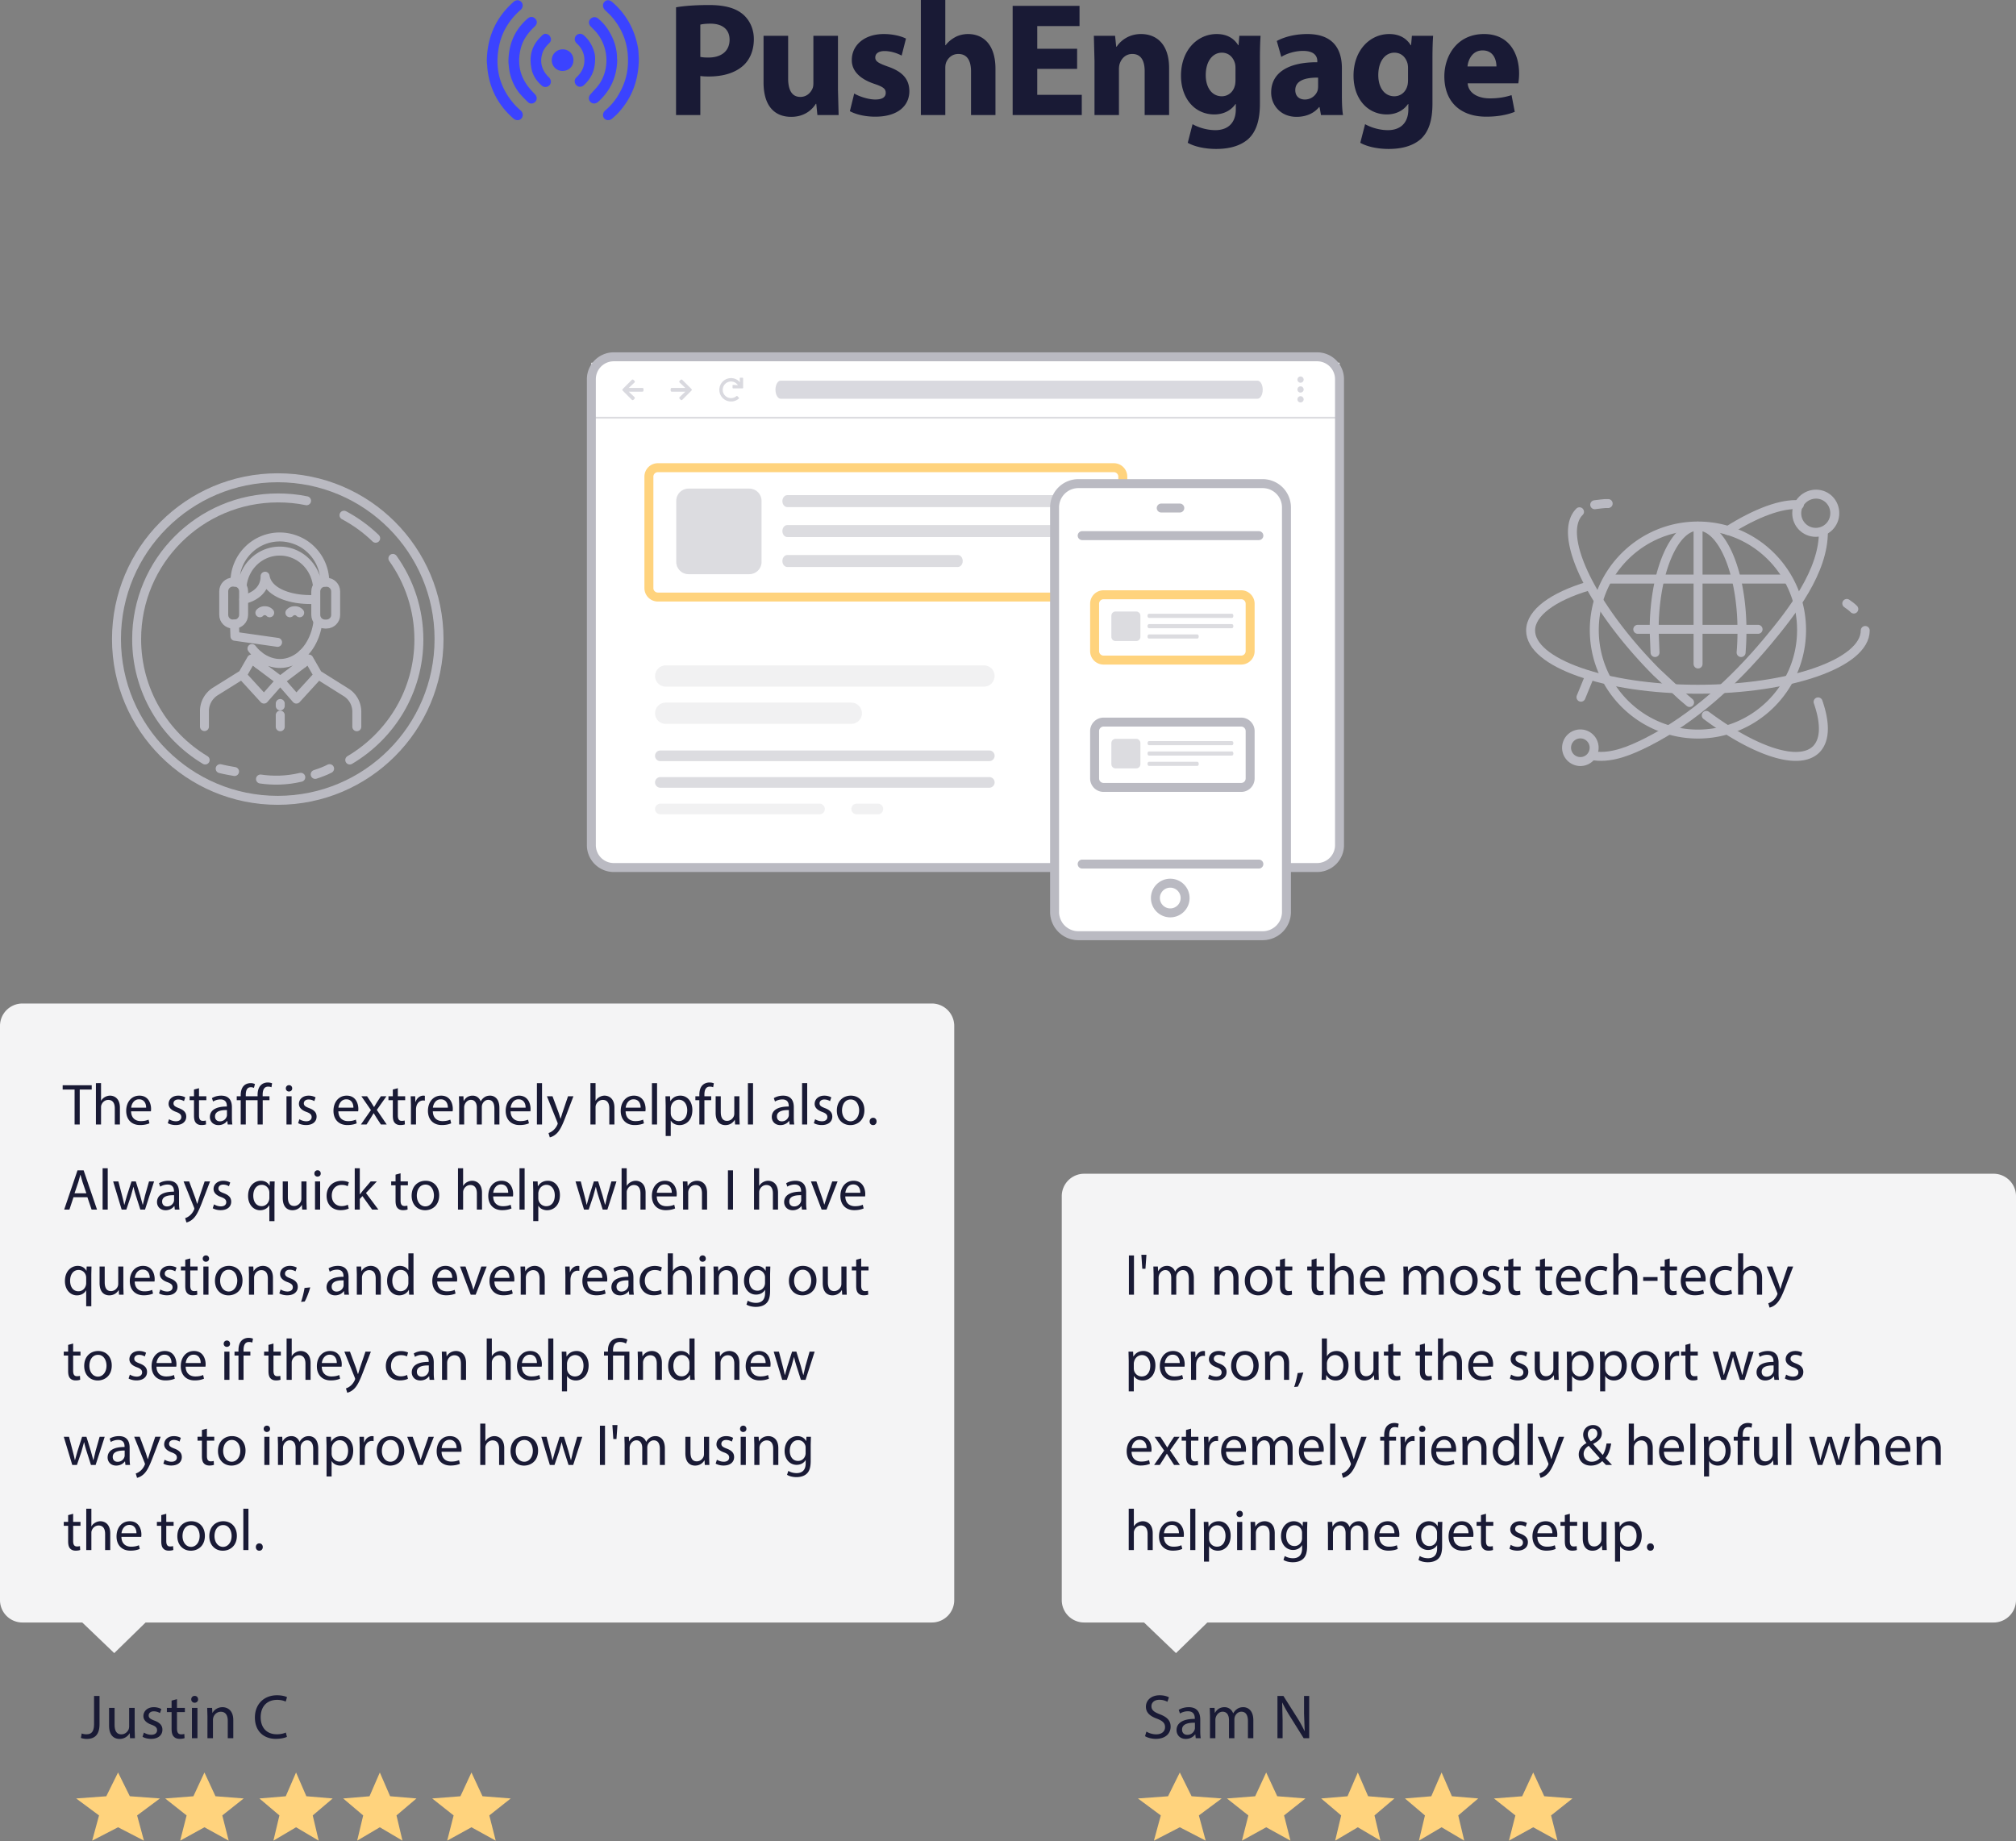 <?xml version="1.0" encoding="UTF-8"?> <svg xmlns="http://www.w3.org/2000/svg" xmlns:xlink="http://www.w3.org/1999/xlink" xmlns:v="https://vecta.io/nano" width="450" height="411"><rect width="100%" height="100%" fill="#808080" stroke="none"/><style><![CDATA[.B{fill-rule:nonzero}.C{opacity:.5}.D{stroke-linecap:round}.E{fill:#fff}.F{opacity:.4}.G{stroke-width:2}.H{fill:#babac2}.I{stroke:#babac2}.J{stroke-linejoin:round}.K{fill:#191a35}]]></style><g fill="none" fill-rule="evenodd"><g class="B"><path d="M294 79.645H137a5 5 0 0 0-5 5v104a5 5 0 0 0 5 5h157a5 5 0 0 0 5-5v-104a5 5 0 0 0-5-5z" class="E"></path><g fill="#dcdce0"><path d="M219.639 148.52h-71.051c-1.312 0-2.375 1.063-2.375 2.375s1.063 2.375 2.375 2.375h71.051c1.312 0 2.375-1.063 2.375-2.375s-1.063-2.375-2.375-2.375z" class="F"></path><use xlink:href="#B" class="F"></use><path d="M190.03 156.833h-41.442c-1.312 0-2.375 1.063-2.375 2.375s1.063 2.375 2.375 2.375h41.442c1.311 0 2.375-1.063 2.375-2.375s-1.064-2.375-2.375-2.375z" class="F"></path><use xlink:href="#B" y="5.937" class="F"></use><path d="M182.926 179.395h-35.525a1.19 1.19 0 0 0-1.188 1.188 1.19 1.19 0 0 0 1.188 1.187h35.525a1.19 1.19 0 0 0 1.188-1.187 1.19 1.19 0 0 0-1.188-1.188zm13.029 0h-4.731a1.19 1.19 0 0 0-1.188 1.188 1.19 1.19 0 0 0 1.188 1.187h4.731c.656 0 1.187-.532 1.187-1.187a1.19 1.19 0 0 0-1.187-1.188z" class="F"></path></g><path d="M299 80.967H132v12h167z" class="E"></path></g><path d="M299 93.441H131.587v-.403H299z" class="C H"></path><path d="M141.625 89.01c.106-.105.095-.263 0-.369l-1.274-1.21h3.033a.25.25 0 0 0 .253-.253v-.337c0-.137-.116-.253-.253-.253h-3.033l1.274-1.2c.095-.106.106-.263 0-.369l-.231-.231a.26.26 0 0 0-.358 0l-2.043 2.053a.23.23 0 0 0 0 .347l2.043 2.054c.095.094.252.094.358 0l.231-.232zm10.077-3.991c-.106.106-.095.263 0 .369l1.274 1.2h-3.022a.25.25 0 0 0-.253.253v.337c0 .147.105.253.253.253h3.022l-1.274 1.21c-.095.106-.095.264 0 .369l.231.232c.106.094.264.094.358 0l2.054-2.054c.094-.094.094-.252 0-.358l-2.054-2.042c-.094-.095-.252-.095-.358 0l-.231.231zm14.046-.705h-.505c-.063 0-.126.063-.126.126l.042.885c-.474-.569-1.19-.927-1.98-.927-1.442 0-2.622 1.179-2.611 2.622 0 1.443 1.169 2.601 2.611 2.601.674 0 1.285-.253 1.748-.664.021-.031.042-.063.042-.094 0-.042-.021-.074-.042-.095l-.358-.358c-.021-.021-.052-.032-.084-.032s-.063.011-.084.032a1.86 1.86 0 0 1-1.222.453 1.84 1.84 0 0 1-1.853-1.853 1.85 1.85 0 0 1 1.853-1.854 1.87 1.87 0 0 1 1.538.822l-1.074-.053c-.074 0-.137.063-.137.126h.01v.506c0 .063.053.126.127.126h2.105c.064 0 .127-.063.127-.126V84.44c0-.063-.063-.126-.127-.126zm124.554 1.926c-.391 0-.695.318-.695.695 0 .39.304.695.695.695.376 0 .695-.305.695-.695 0-.377-.319-.695-.695-.695zm-.695-1.506c0 .391.304.695.695.695.376 0 .695-.304.695-.695 0-.376-.319-.695-.695-.695-.391 0-.695.319-.695.695zm0 4.401c0 .391.304.695.695.695.376 0 .695-.304.695-.695 0-.376-.319-.695-.695-.695-.391 0-.695.319-.695.695z" fill="#d9d9df" class="B"></path><path d="M173.096 86.985c0-1.114.516-2.017 1.152-2.017h106.457c.636 0 1.152.903 1.152 2.017s-.516 2.018-1.152 2.018H174.248c-.636 0-1.152-.904-1.152-2.018z" fill="#d9d9df"></path><path d="M248.624 103.395h-101.78a3 3 0 0 0-3 3v24.875a3 3 0 0 0 3 3h101.78a3 3 0 0 0 3-3v-24.875a3 3 0 0 0-3-3z" class="B E"></path><g class="C H"><path d="M174.638 118.54c0-.738.487-1.336 1.088-1.336h65.283c.601 0 1.088.598 1.088 1.336s-.487 1.337-1.088 1.337h-65.283c-.601 0-1.088-.598-1.088-1.337zm0-6.683c0-.739.487-1.337 1.088-1.337h65.283c.601 0 1.088.598 1.088 1.337s-.487 1.336-1.088 1.336h-65.283c-.601 0-1.088-.598-1.088-1.336zm0 13.367c0-.738.487-1.337 1.088-1.337h38.082c.601 0 1.088.599 1.088 1.337s-.487 1.337-1.088 1.337h-38.082c-.601 0-1.088-.599-1.088-1.337z"></path><path d="M150.95 111.792c0-1.508 1.218-2.73 2.72-2.73h13.601c1.502 0 2.72 1.222 2.72 2.73v13.648c0 1.507-1.218 2.729-2.72 2.729H153.67c-1.502 0-2.72-1.222-2.72-2.729v-13.648z" class="B"></path></g><g class="G"><path d="M248.624 104.395h-101.78a2 2 0 0 0-2 2v24.875a2 2 0 0 0 2 2h101.78a2 2 0 0 0 2-2v-24.875a2 2 0 0 0-2-2z" stroke="#ffd37d"></path><path d="M294 79.645H137a5 5 0 0 0-5 5v104a5 5 0 0 0 5 5h157a5 5 0 0 0 5-5v-104a5 5 0 0 0-5-5z" class="I J"></path></g><g class="B"><path d="M142.603 13.074c-.049 4.723-1.445 8.491-4.236 11.707-.498.603-1.096 1.156-1.694 1.658-.549.503-1.346.503-1.795 0-.448-.553-.348-1.306.25-1.809a13.39 13.39 0 0 0 3.04-3.668c1.196-2.06 1.894-4.271 1.993-6.682.2-4.17-1.096-7.737-3.837-10.802-.399-.402-.848-.804-1.246-1.206-.548-.502-.648-1.306-.2-1.809.449-.553 1.197-.553 1.795 0 3.189 2.763 5.083 6.281 5.781 10.451.1.854.1 1.708.149 2.16zm-33.94.401c.1-5.225 2.043-9.596 5.981-13.063.548-.502 1.345-.452 1.744.05.449.502.349 1.306-.199 1.759-2.692 2.361-4.386 5.276-4.934 8.843-.748 4.673.498 8.793 3.638 12.31.399.452.897.904 1.346 1.306.548.502.598 1.256.149 1.758s-1.196.503-1.744.05c-3.489-3.015-5.483-6.883-5.881-11.506 0-.251-.05-.502-.05-.754-.05-.251-.05-.503-.05-.754zm4.834-.05c.1-3.718 1.446-6.833 4.287-9.295.598-.502 1.246-.452 1.744.101.449.502.399 1.156-.199 1.708-1.346 1.256-2.442 2.713-2.991 4.522-1.046 3.668-.299 6.934 2.293 9.747.249.302.548.553.797.854.449.452.499 1.156.1 1.608-.399.502-1.196.603-1.645.151-.747-.703-1.445-1.407-2.093-2.211-1.346-1.809-2.093-3.869-2.243-6.18 0-.151-.05-.301-.05-.502v-.502zm24.272.05c-.1 3.617-1.445 6.682-4.137 9.144-.398.402-.897.603-1.445.402-.797-.352-.997-1.256-.399-1.959.698-.804 1.496-1.558 2.094-2.462 2.392-3.718 1.844-8.793-1.296-11.958l-.748-.754c-.448-.452-.498-1.156-.099-1.608.448-.502 1.146-.603 1.694-.201.997.804 1.844 1.758 2.492 2.864 1.047 1.708 1.695 3.567 1.794 5.577 0 .301 0 .603.05.955zm-4.934-.301c0 2.512-.847 4.271-2.442 5.778-.548.553-1.346.553-1.794 0-.449-.502-.449-1.256.149-1.758.997-.955 1.645-2.11 1.695-3.517a4.78 4.78 0 0 0-1.246-3.517c-.15-.201-.349-.352-.499-.502-.498-.502-.548-1.206-.099-1.708s1.196-.553 1.744-.05c.847.754 1.495 1.658 1.944 2.713.398.904.598 1.859.548 2.562zm-11.264-5.627c.698 0 1.047.251 1.296.754s.1 1.005-.299 1.357c-.648.653-1.196 1.306-1.495 2.211-.598 1.909-.199 3.567 1.096 5.024.1.151.25.251.399.402.499.553.548 1.256.05 1.758-.449.452-1.196.503-1.695.05-1.246-1.105-2.093-2.412-2.342-4.07-.498-2.713.249-5.074 2.243-6.934.249-.352.598-.452.747-.553zm3.987 8.29a2.37 2.37 0 0 1-2.392-2.412c0-1.357 1.097-2.412 2.442-2.412a2.37 2.37 0 0 1 2.393 2.412c0 1.407-1.047 2.412-2.443 2.412z" fill="#3b43ff"></path><path d="M150.903 25.685h5.418v-8.718c.503.072 1.149.108 1.866.108 3.23 0 5.993-.796 7.859-2.568 1.435-1.375 2.225-3.4 2.225-5.788s-1.041-4.413-2.584-5.643c-1.615-1.302-4.019-1.953-7.392-1.953-3.337 0-5.706.217-7.392.506v24.057zm5.418-20.186c.395-.108 1.149-.217 2.261-.217 2.727 0 4.27 1.338 4.27 3.581 0 2.496-1.794 3.979-4.701 3.979-.789 0-1.363-.036-1.83-.145V5.499zm30.727 2.496h-5.49v10.527c0 .434-.036.868-.179 1.194-.359.868-1.22 1.917-2.727 1.917-1.902 0-2.728-1.555-2.728-4.124V7.995h-5.49v10.382c0 5.463 2.62 7.705 6.172 7.705 3.158 0 4.809-1.809 5.49-2.894h.108l.251 2.496h4.737l-.144-5.68V7.995zm2.656 16.821c1.328.724 3.373 1.23 5.67 1.23 5.024 0 7.607-2.424 7.607-5.716-.036-2.605-1.435-4.305-4.772-5.462-2.153-.76-2.835-1.194-2.835-2.026 0-.904.753-1.447 2.081-1.447 1.507 0 3.014.579 3.804 1.013l.969-3.798c-1.077-.543-2.907-1.013-4.952-1.013-4.342 0-7.141 2.496-7.141 5.788-.036 2.098 1.363 4.088 4.988 5.318 2.045.687 2.583 1.122 2.583 2.026s-.681 1.483-2.332 1.483c-1.615 0-3.696-.724-4.701-1.338l-.969 3.943zm15.846.869h5.455V15.194c0-.398.036-.868.179-1.23.395-.977 1.292-1.917 2.727-1.917 2.046 0 2.835 1.592 2.835 3.907v9.731h5.455V15.338c0-5.318-2.656-7.741-6.137-7.741-1.004 0-2.045.253-2.834.687-.862.47-1.579 1.049-2.154 1.809h-.071V0h-5.455v25.685zm34.877-14.796h-8.899V5.824h9.438V1.302h-14.928v24.382h15.43v-4.522h-9.94v-5.788h8.899zm3.882 14.796h5.455V15.483c0-.506.071-1.049.215-1.375.359-1.013 1.256-2.062 2.763-2.062 1.974 0 2.763 1.556 2.763 3.835v9.804h5.455V15.194c0-5.209-2.692-7.597-6.28-7.597-2.907 0-4.701 1.7-5.419 2.822h-.107l-.252-2.424h-4.736l.143 5.643v12.046zm32.33-17.69l-.18 2.098h-.072c-.897-1.447-2.404-2.496-4.808-2.496-4.306 0-7.966 3.617-7.966 9.297 0 5.101 3.086 8.646 7.428 8.646 2.009 0 3.696-.832 4.736-2.315h.072v1.158c0 3.256-1.973 4.667-4.557 4.667-2.046 0-3.983-.687-5.096-1.338l-1.076 4.16c1.579.904 4.019 1.375 6.315 1.375 2.584 0 5.204-.506 7.141-2.171 1.974-1.773 2.656-4.558 2.656-7.959V13.24c0-2.641.072-4.124.143-5.245h-4.736zm-.862 9.804c0 .47-.035 1.049-.179 1.447-.359 1.302-1.471 2.243-2.871 2.243-2.296 0-3.588-2.062-3.588-4.703 0-3.22 1.615-5.028 3.588-5.028 1.507 0 2.548.977 2.943 2.424.072.289.107.651.107 1.013V17.8zm24.005 7.886c-.179-.977-.251-2.605-.251-4.305v-6.15c0-4.16-1.866-7.633-7.715-7.633-3.194 0-5.598.868-6.818 1.556l1.005 3.545c1.148-.723 3.05-1.338 4.844-1.338 2.692 0 3.194 1.338 3.194 2.279v.253c-6.208-.036-10.299 2.171-10.299 6.765 0 2.822 2.117 5.426 5.67 5.426 2.081 0 3.875-.76 5.024-2.171h.107l.323 1.773h4.916zm-5.562-6.439c0 .326-.035.651-.107.941-.359 1.121-1.471 2.026-2.835 2.026-1.22 0-2.153-.687-2.153-2.098 0-2.134 2.225-2.822 5.095-2.785v1.917zm20.932-11.251l-.179 2.098h-.072c-.897-1.447-2.404-2.496-4.808-2.496-4.306 0-7.967 3.617-7.967 9.297 0 5.101 3.086 8.646 7.428 8.646 2.01 0 3.696-.832 4.737-2.315h.072v1.158c0 3.256-1.974 4.667-4.557 4.667-2.046 0-3.984-.687-5.096-1.338l-1.076 4.16c1.578.904 4.019 1.375 6.315 1.375 2.584 0 5.203-.506 7.141-2.171 1.974-1.773 2.655-4.558 2.655-7.959V13.24c0-2.641.072-4.124.144-5.245h-4.737zm-.861 9.804c0 .47-.036 1.049-.179 1.447-.359 1.302-1.472 2.243-2.871 2.243-2.297 0-3.588-2.062-3.588-4.703 0-3.22 1.614-5.028 3.588-5.028 1.507 0 2.548.977 2.942 2.424a4.37 4.37 0 0 1 .108 1.013V17.8zm24.615.795c.072-.398.18-1.23.18-2.171 0-4.377-2.153-8.827-7.823-8.827-6.1 0-8.864 4.956-8.864 9.442 0 5.535 3.409 9.008 9.366 9.008 2.369 0 4.557-.362 6.352-1.085l-.718-3.726c-1.471.47-2.978.724-4.844.724-2.548 0-4.773-1.085-4.952-3.364h11.303zm-11.339-3.762c.143-1.483 1.076-3.581 3.373-3.581 2.512 0 3.086 2.243 3.086 3.581h-6.459z" class="K"></path><use xlink:href="#C" class="E"></use></g><g class="G I J"><use xlink:href="#C"></use><path d="M261.217 203.77c1.832 0 3.317-1.484 3.317-3.316s-1.485-3.316-3.317-3.316-3.316 1.484-3.316 3.316 1.485 3.316 3.316 3.316z"></path><path d="M241.557 119.56h39.44m0 73.314h-39.44m17.647-79.474h4.145" class="D"></path></g><path d="M277.049 131.759h-30.716a3 3 0 0 0-3 3v10.582a3 3 0 0 0 3 3h30.716a3 3 0 0 0 3-3v-10.582a3 3 0 0 0-3-3z" class="B E"></path><g class="C H"><path d="M256.14 139.77c0-.255.138-.462.309-.462h18.553c.171 0 .309.207.309.462s-.138.461-.309.461h-18.553c-.171 0-.309-.207-.309-.461z"></path><use xlink:href="#D"></use><path d="M256.14 142.076c0-.255.138-.461.309-.461h10.823c.17 0 .309.206.309.461s-.139.462-.309.462h-10.823c-.171 0-.309-.207-.309-.462z"></path><path d="M248.071 137.438c0-.52.415-.942.926-.942h4.634c.511 0 .926.422.926.942v4.712c0 .521-.415.943-.926.943h-4.634c-.511 0-.926-.422-.926-.943v-4.712z" class="B"></path></g><use xlink:href="#E" stroke="#ffd37d" class="G"></use><use xlink:href="#E" y="28.425" class="B E"></use><g class="C H"><use xlink:href="#D" y="30.732"></use><path d="M256.14 165.886c0-.255.138-.462.309-.462h18.553c.171 0 .309.207.309.462s-.138.461-.309.461h-18.553c-.171 0-.309-.206-.309-.461zm0 4.616c0-.255.138-.462.309-.462h10.823c.17 0 .309.207.309.462s-.139.461-.309.461h-10.823c-.171 0-.309-.206-.309-.461z"></path><path d="M248.071 165.864c0-.52.415-.942.926-.942h4.634c.511 0 .926.422.926.942v4.712c0 .52-.415.942-.926.942h-4.634c-.511 0-.926-.422-.926-.942v-4.712z" class="B"></path></g><g class="G I"><use xlink:href="#E" y="28.425"></use><g class="J"><path d="M60.193 136.781c-.246-.284-.634-.462-1.092-.462s-.846.178-1.093.462m8.882 0c-.247-.284-.635-.462-1.093-.462s-.846.178-1.092.462m-10.609-6.423c.635-4.187 4.124-7.344 8.353-7.344s7.718 3.193 8.352 7.344m-18.361-.425c0-5.57 4.476-10.076 10.009-10.076 1.797 0 3.489.497 4.969 1.313 3.031 1.738 5.075 5.002 5.075 8.763m-13.321-1.314c.599 3.796 6.097 5.464 11.242 5.18m-11.243-5.18c0 2.838-2.044 4.541-4.757 5.18m7.541 9.581l-9.515-1.349-.106-2.731m10.221 12.63l3.595 4.115 4.863-5.321-2.079-3.619m-14.838 3.477l-6.026 3.76a5.26 5.26 0 0 0-1.445 1.348c-.634.887-.987 1.916-.987 3.016v3.477m25.304-11.601l6.274 3.938c1.515.922 2.431 2.59 2.431 4.364v3.335m-17.092-2.59v2.59m0-5.18v.532m8.387-18.662v.071c-.458 3.512-2.431 7.202-5.815 8.586-3.313 1.383-6.802-.071-8.881-2.803m6.309 7.167l-3.63 4.115-4.864-5.321 2.079-3.619m12.794 0l-6.379 4.825m-6.415-4.825l6.414 4.825" class="D"></path><path d="M52.334 139.299h-.352c-1.128 0-2.044-.922-2.044-2.057v-5.251c0-1.136.916-2.058 2.044-2.058h.352c1.128 0 2.044.922 2.044 2.058v5.251c0 1.099-.916 2.057-2.044 2.057zm20.546 0h-.352c-1.128 0-2.044-.923-2.044-2.058v-5.215c0-1.136.916-2.058 2.044-2.058h.352c1.128 0 2.044.922 2.044 2.058v5.215c.036 1.1-.916 2.058-2.044 2.058z"></path><g class="D"><path d="M67.595 145.934v2.164m-9.904-1.809v1.987"></path><path d="M76.786 115.002c2.612 1.397 4.969 3.111 7.071 5.143" stroke-dasharray="9.19"></path><path d="M87.698 124.645c3.634 5.091 5.802 11.376 5.802 18.101 0 11.438-6.184 21.431-15.429 26.899m-32.273 0c-9.166-5.496-15.298-15.541-15.298-26.976 0-17.373 14.097-31.524 31.544-31.524 2.149 0 4.299.19 6.385.632"></path></g><path d="M62 178.645c19.882 0 36-16.118 36-36s-16.118-36-36-36-36 16.118-36 36 16.118 36 36 36z"></path><g class="D"><path d="M49.143 171.573s1.163.303 3.214.643"></path><path d="M58.143 173.89c2.669.388 5.772.388 9-.388" stroke-dasharray="9.71"></path><path d="M70.357 172.859c1.048-.338 2.166-.744 3.214-1.286"></path></g></g></g><g class="B"><path d="M0 229a5 5 0 0 1 5-5h203a5 5 0 0 1 5 5v128.166a5 5 0 0 1-5 5H32.5l-7 6.834-7.137-6.834H5a5 5 0 0 1-5-5V229z" fill="#f4f4f5"></path><path d="M17.796 251v-7.8h2.678v-.962h-6.487v.962h2.665v7.8h1.144zm4.758 0v-3.796c0-.221.013-.39.078-.546.208-.624.793-1.144 1.534-1.144 1.079 0 1.456.858 1.456 1.872V251h1.144v-3.744c0-2.171-1.352-2.691-2.197-2.691-.429 0-.832.13-1.17.325-.351.195-.637.481-.819.806h-.026v-3.926H21.41V251h1.144zm8.71.13c1.001 0 1.69-.208 2.093-.39l-.195-.819c-.429.182-.923.325-1.742.325-1.144 0-2.132-.637-2.158-2.184h4.42c.013-.117.039-.299.039-.533 0-1.157-.546-2.964-2.6-2.964-1.833 0-2.951 1.495-2.951 3.393s1.157 3.172 3.094 3.172zm1.352-3.887h-3.341c.091-.793.598-1.859 1.755-1.859 1.287 0 1.599 1.131 1.586 1.859zm6.604 3.887c1.495 0 2.353-.78 2.353-1.885 0-.936-.559-1.482-1.651-1.898-.819-.312-1.196-.546-1.196-1.066 0-.468.377-.858 1.053-.858a2.45 2.45 0 0 1 1.287.364l.286-.832c-.351-.208-.91-.39-1.547-.39-1.352 0-2.171.832-2.171 1.846 0 .754.533 1.378 1.664 1.781.845.312 1.17.611 1.17 1.157 0 .52-.39.936-1.222.936a3 3 0 0 1-1.508-.455l-.286.871c.442.26 1.079.429 1.768.429zm5.759 0c.442 0 .793-.065 1.014-.156l-.052-.858c-.143.039-.364.078-.663.078-.637 0-.858-.442-.858-1.222v-3.393h1.638v-.871H44.42v-1.807l-1.118.299v1.508h-.975v.871h.975v3.432c0 .741.117 1.3.442 1.638.273.312.702.481 1.235.481zm3.796.013c.897 0 1.573-.442 1.924-.936h.039l.091.793h1.04c-.078-.429-.104-.962-.104-1.508v-2.353c0-1.261-.468-2.574-2.392-2.574-.793 0-1.547.221-2.067.559l.26.754c.442-.286 1.053-.468 1.638-.468 1.287 0 1.43.936 1.43 1.456v.13c-2.431-.013-3.783.819-3.783 2.34 0 .91.65 1.807 1.924 1.807zm.299-.845c-.585 0-1.079-.351-1.079-1.092 0-1.222 1.417-1.443 2.665-1.417v1.092c0 .117-.026.247-.065.364-.182.533-.702 1.053-1.521 1.053zm5.785.702v-5.421h2.639V251h1.144v-5.421h1.508v-.871h-1.521v-.338c0-.962.26-1.82 1.222-1.82.338 0 .559.065.741.143l.143-.884c-.221-.091-.559-.182-.975-.182-.52 0-1.092.169-1.521.585-.533.507-.741 1.313-.741 2.197v.299h-2.639v-.273c0-.988.247-1.755 1.144-1.755.26 0 .507.078.676.156l.234-.845c-.195-.104-.533-.221-.897-.221-.702 0-1.222.221-1.586.585-.494.494-.702 1.261-.702 2.145v.208h-.884v.871h.884V251h1.131zm9.633-7.358c.455 0 .741-.312.728-.702 0-.403-.273-.715-.702-.715-.416 0-.715.312-.715.715a.68.68 0 0 0 .689.702zM65.09 251v-6.292h-1.144V251h1.144zm3.224.13c1.495 0 2.353-.78 2.353-1.885 0-.936-.559-1.482-1.651-1.898-.819-.312-1.196-.546-1.196-1.066 0-.468.377-.858 1.053-.858a2.45 2.45 0 0 1 1.287.364l.286-.832c-.351-.208-.91-.39-1.547-.39-1.352 0-2.171.832-2.171 1.846 0 .754.533 1.378 1.664 1.781.845.312 1.17.611 1.17 1.157 0 .52-.39.936-1.222.936a3 3 0 0 1-1.508-.455l-.286.871c.442.26 1.079.429 1.768.429zm9.217 0c1.001 0 1.69-.208 2.093-.39l-.195-.819c-.429.182-.923.325-1.742.325-1.144 0-2.132-.637-2.158-2.184h4.42c.013-.117.039-.299.039-.533 0-1.157-.546-2.964-2.6-2.964-1.833 0-2.951 1.495-2.951 3.393s1.157 3.172 3.094 3.172zm1.352-3.887h-3.341c.091-.793.598-1.859 1.755-1.859 1.287 0 1.599 1.131 1.586 1.859zM81.821 251l.91-1.417.663-1.092h.026l.676 1.092.923 1.417h1.3l-2.21-3.25 2.145-3.042h-1.235l-.884 1.339-.624 1.04h-.039l-.637-1.027-.897-1.352h-1.274l2.132 3.081L80.56 251h1.261zm7.54.13c.442 0 .793-.065 1.014-.156l-.052-.858c-.143.039-.364.078-.663.078-.637 0-.858-.442-.858-1.222v-3.393h1.638v-.871h-1.638v-1.807l-1.118.299v1.508h-.975v.871h.975v3.432c0 .741.117 1.3.442 1.638.273.312.702.481 1.235.481zm3.497-.13v-3.354a3.22 3.22 0 0 1 .052-.533c.156-.858.728-1.469 1.534-1.469a1.72 1.72 0 0 1 .39.039v-1.079c-.104-.026-.195-.039-.325-.039-.767 0-1.456.533-1.742 1.378h-.052l-.039-1.235h-1.001l.052 1.963V251h1.131zm5.759.13c1.001 0 1.69-.208 2.093-.39l-.195-.819c-.429.182-.923.325-1.742.325-1.144 0-2.132-.637-2.158-2.184h4.42c.013-.117.039-.299.039-.533 0-1.157-.546-2.964-2.6-2.964-1.833 0-2.951 1.495-2.951 3.393s1.157 3.172 3.094 3.172zm1.352-3.887h-3.341c.091-.793.598-1.859 1.755-1.859 1.287 0 1.599 1.131 1.586 1.859zm3.64 3.757v-3.796c0-.195.026-.39.091-.559.182-.572.702-1.144 1.417-1.144.871 0 1.313.728 1.313 1.729V251h1.118v-3.887c0-.208.039-.416.091-.572.195-.559.702-1.04 1.352-1.04.923 0 1.365.728 1.365 1.937V251h1.118v-3.705c0-2.184-1.235-2.73-2.067-2.73-.598 0-1.014.156-1.391.442-.26.195-.507.468-.702.819h-.026c-.273-.741-.923-1.261-1.781-1.261-1.04 0-1.625.559-1.976 1.157h-.039l-.052-1.014h-1.001l.052 1.703V251h1.118zm12.363.13c1.001 0 1.69-.208 2.093-.39l-.195-.819c-.429.182-.923.325-1.742.325-1.144 0-2.132-.637-2.158-2.184h4.42c.013-.117.039-.299.039-.533 0-1.157-.546-2.964-2.6-2.964-1.833 0-2.951 1.495-2.951 3.393s1.157 3.172 3.094 3.172zm1.352-3.887h-3.341c.091-.793.598-1.859 1.755-1.859 1.287 0 1.599 1.131 1.586 1.859zM120.99 251v-9.23h-1.144V251h1.144zm1.729 2.873c.286-.052.845-.247 1.404-.741.78-.676 1.339-1.781 2.158-3.939l1.716-4.485h-1.209l-1.248 3.692-.403 1.313h-.026l-.403-1.287-1.378-3.718h-1.248l2.327 5.798c.052.143.078.234.078.299s-.039.156-.091.273c-.26.585-.65 1.027-.962 1.274-.338.286-.715.468-1.001.559l.286.962zM132.937 251v-3.796c0-.221.013-.39.078-.546.208-.624.793-1.144 1.534-1.144 1.079 0 1.456.858 1.456 1.872V251h1.144v-3.744c0-2.171-1.352-2.691-2.197-2.691-.429 0-.832.13-1.17.325-.351.195-.637.481-.819.806h-.026v-3.926h-1.144V251h1.144zm8.71.13c1.001 0 1.69-.208 2.093-.39l-.195-.819c-.429.182-.923.325-1.742.325-1.144 0-2.132-.637-2.158-2.184h4.42c.013-.117.039-.299.039-.533 0-1.157-.546-2.964-2.6-2.964-1.833 0-2.951 1.495-2.951 3.393s1.157 3.172 3.094 3.172zm1.352-3.887h-3.341c.091-.793.598-1.859 1.755-1.859 1.287 0 1.599 1.131 1.586 1.859zm3.666 3.757v-9.23h-1.144V251h1.144zm3.055 2.574v-3.419h.026c.377.624 1.105.988 1.937.988 1.482 0 2.86-1.118 2.86-3.38 0-1.911-1.144-3.198-2.665-3.198-1.027 0-1.768.455-2.236 1.222h-.026l-.052-1.079h-1.027l.052 2.054v6.812h1.131zm1.768-3.328c-.819 0-1.508-.546-1.716-1.339-.026-.143-.052-.299-.052-.468v-1.079c0-.156.039-.325.078-.468.221-.858.949-1.417 1.729-1.417 1.209 0 1.872 1.079 1.872 2.34 0 1.443-.702 2.431-1.911 2.431zm5.746.754v-5.421h1.521v-.871h-1.521v-.338c0-.962.247-1.82 1.222-1.82.325 0 .559.065.728.143l.156-.884c-.221-.091-.572-.182-.975-.182-.533 0-1.105.169-1.534.585-.533.507-.728 1.313-.728 2.197v.299h-.884v.871h.884V251h1.131zm4.68.143c1.118 0 1.781-.663 2.08-1.17h.026l.065 1.027h1.014l-.052-1.716v-4.576h-1.144v3.861c0 .208-.039.416-.104.585-.208.507-.741 1.04-1.508 1.04-1.04 0-1.404-.806-1.404-2.002v-3.484h-1.144v3.679c0 2.21 1.183 2.756 2.171 2.756zm6.175-.143v-9.23h-1.144V251h1.144zm6.11.143c.897 0 1.573-.442 1.924-.936h.039l.091.793h1.04c-.078-.429-.104-.962-.104-1.508v-2.353c0-1.261-.468-2.574-2.392-2.574-.793 0-1.547.221-2.067.559l.26.754c.442-.286 1.053-.468 1.638-.468 1.287 0 1.43.936 1.43 1.456v.13c-2.431-.013-3.783.819-3.783 2.34 0 .91.65 1.807 1.924 1.807zm.299-.845c-.585 0-1.079-.351-1.079-1.092 0-1.222 1.417-1.443 2.665-1.417v1.092c0 .117-.026.247-.065.364-.182.533-.702 1.053-1.521 1.053zm5.681.702v-9.23h-1.144V251h1.144zm3.25.13c1.495 0 2.353-.78 2.353-1.885 0-.936-.559-1.482-1.651-1.898-.819-.312-1.196-.546-1.196-1.066 0-.468.377-.858 1.053-.858a2.45 2.45 0 0 1 1.287.364l.286-.832c-.351-.208-.91-.39-1.547-.39-1.352 0-2.171.832-2.171 1.846 0 .754.533 1.378 1.664 1.781.845.312 1.17.611 1.17 1.157 0 .52-.39.936-1.222.936a3 3 0 0 1-1.508-.455l-.286.871c.442.26 1.079.429 1.768.429zm6.383.013c1.521 0 3.133-1.014 3.133-3.341 0-1.924-1.222-3.237-3.029-3.237-1.742 0-3.12 1.235-3.12 3.341 0 1.989 1.313 3.237 3.016 3.237zm.052-.858c-1.118 0-1.911-1.04-1.911-2.418 0-1.196.585-2.444 1.937-2.444s1.885 1.352 1.885 2.418c0 1.417-.819 2.444-1.911 2.444zm5.018.858c.481 0 .78-.351.78-.819 0-.481-.312-.819-.767-.819s-.78.338-.78.819c0 .468.312.819.767.819zM15.495 270l.91-2.756h3.107l.936 2.756h1.209l-2.99-8.762h-1.365L14.325 270h1.17zm3.783-3.64h-2.639l.858-2.535.442-1.586h.026l.455 1.599.858 2.522zm4.771 3.64v-9.23h-1.144V270h1.144zm4.147 0l1.014-2.99.572-2.08h.026c.156.741.338 1.365.559 2.067l.962 3.003h1.04l2.028-6.292h-1.131l-.897 3.159-.481 2.041h-.039l-.559-2.054-.975-3.146h-.962l-1.027 3.211-.559 1.989h-.039c-.117-.65-.286-1.3-.468-2.002l-.832-3.198h-1.17L27.156 270h1.04zm8.775.143c.897 0 1.573-.442 1.924-.936h.039l.091.793h1.04c-.078-.429-.104-.962-.104-1.508v-2.353c0-1.261-.468-2.574-2.392-2.574-.793 0-1.547.221-2.067.559l.26.754c.442-.286 1.053-.468 1.638-.468 1.287 0 1.43.936 1.43 1.456v.13c-2.431-.013-3.783.819-3.783 2.34 0 .91.65 1.807 1.924 1.807zm.299-.845c-.585 0-1.079-.351-1.079-1.092 0-1.222 1.417-1.443 2.665-1.417v1.092c0 .117-.026.247-.065.364-.182.533-.702 1.053-1.521 1.053zm4.342 3.575c.286-.052.845-.247 1.404-.741.78-.676 1.339-1.781 2.158-3.939l1.716-4.485h-1.209l-1.248 3.692-.403 1.313h-.026l-.403-1.287-1.378-3.718h-1.248l2.327 5.798c.052.143.078.234.078.299s-.039.156-.091.273c-.26.585-.65 1.027-.962 1.274-.338.286-.715.468-1.001.559l.286.962zm7.644-2.743c1.495 0 2.353-.78 2.353-1.885 0-.936-.559-1.482-1.651-1.898-.819-.312-1.196-.546-1.196-1.066 0-.468.377-.858 1.053-.858a2.45 2.45 0 0 1 1.287.364l.286-.832c-.351-.208-.91-.39-1.547-.39-1.352 0-2.171.832-2.171 1.846 0 .754.533 1.378 1.664 1.781.845.312 1.17.611 1.17 1.157 0 .52-.39.936-1.222.936a3 3 0 0 1-1.508-.455l-.286.871c.442.26 1.079.429 1.768.429zm12.012 2.444v-7.137l.039-1.729h-1.079l-.039.949h-.026c-.312-.611-.962-1.092-1.937-1.092-1.326 0-2.847 1.04-2.847 3.393 0 1.911 1.196 3.185 2.665 3.185 1.014 0 1.716-.494 2.054-1.118h.026v3.549h1.144zm-2.873-3.341c-1.261 0-1.859-1.092-1.859-2.34 0-1.417.715-2.418 1.898-2.418.858 0 1.469.598 1.638 1.3a1.95 1.95 0 0 1 .052.481v1.183a1.92 1.92 0 0 1-.091.546c-.26.793-.897 1.248-1.638 1.248zm6.89.91c1.118 0 1.781-.663 2.08-1.17h.026l.065 1.027h1.014l-.052-1.716v-4.576h-1.144v3.861c0 .208-.039.416-.104.585-.208.507-.741 1.04-1.508 1.04-1.04 0-1.404-.806-1.404-2.002v-3.484h-1.144v3.679c0 2.21 1.183 2.756 2.171 2.756zm5.577-7.501c.455 0 .741-.312.728-.702 0-.403-.273-.715-.702-.715-.416 0-.715.312-.715.715a.68.68 0 0 0 .689.702zM71.46 270v-6.292h-1.144V270h1.144zm4.576.13c.845 0 1.508-.208 1.807-.364l-.195-.858a3.25 3.25 0 0 1-1.404.312c-1.248 0-2.184-.897-2.184-2.353 0-1.313.78-2.379 2.223-2.379.624 0 1.053.143 1.326.299l.26-.884c-.312-.156-.91-.325-1.586-.325-2.054 0-3.38 1.404-3.38 3.341 0 1.924 1.235 3.211 3.133 3.211zm4.277-.13v-2.366l.585-.65L83.069 270h1.391l-2.769-3.705 2.431-2.587h-1.378l-1.846 2.171-.559.715h-.026v-5.824h-1.131V270h1.131zm9.659.13c.442 0 .793-.065 1.014-.156l-.052-.858c-.143.039-.364.078-.663.078-.637 0-.858-.442-.858-1.222v-3.393h1.638v-.871h-1.638v-1.807l-1.118.299v1.508h-.975v.871h.975v3.432c0 .741.117 1.3.442 1.638.273.312.702.481 1.235.481zm4.927.013c1.521 0 3.133-1.014 3.133-3.341 0-1.924-1.222-3.237-3.029-3.237-1.742 0-3.12 1.235-3.12 3.341 0 1.989 1.313 3.237 3.016 3.237zm.052-.858c-1.118 0-1.911-1.04-1.911-2.418 0-1.196.585-2.444 1.937-2.444s1.885 1.352 1.885 2.418c0 1.417-.819 2.444-1.911 2.444zm8.424.715v-3.796c0-.221.013-.39.078-.546.208-.624.793-1.144 1.534-1.144 1.079 0 1.456.858 1.456 1.872V270h1.144v-3.744c0-2.171-1.352-2.691-2.197-2.691-.429 0-.832.13-1.17.325-.351.195-.637.481-.819.806h-.026v-3.926h-1.144V270h1.144zm8.71.13c1.001 0 1.69-.208 2.093-.39l-.195-.819c-.429.182-.923.325-1.742.325-1.144 0-2.132-.637-2.158-2.184h4.42c.013-.117.039-.299.039-.533 0-1.157-.546-2.964-2.6-2.964-1.833 0-2.951 1.495-2.951 3.393s1.157 3.172 3.094 3.172zm1.352-3.887h-3.341c.091-.793.598-1.859 1.755-1.859 1.287 0 1.599 1.131 1.586 1.859zm3.666 3.757v-9.23h-1.144V270h1.144zm3.055 2.574v-3.419h.026c.377.624 1.105.988 1.937.988 1.482 0 2.86-1.118 2.86-3.38 0-1.911-1.144-3.198-2.665-3.198-1.027 0-1.768.455-2.236 1.222h-.026l-.052-1.079h-1.027l.052 2.054v6.812h1.131zm1.768-3.328c-.819 0-1.508-.546-1.716-1.339-.026-.143-.052-.299-.052-.468v-1.079c0-.156.039-.325.078-.468.221-.858.949-1.417 1.729-1.417 1.209 0 1.872 1.079 1.872 2.34 0 1.443-.702 2.431-1.911 2.431zm9.477.754l1.014-2.99.572-2.08h.026c.156.741.338 1.365.559 2.067l.962 3.003h1.04l2.028-6.292h-1.131l-.897 3.159-.481 2.041h-.039l-.559-2.054-.975-3.146h-.962l-1.027 3.211-.559 1.989h-.039c-.117-.65-.286-1.3-.468-2.002l-.832-3.198h-1.17l1.898 6.292h1.04zm8.489 0v-3.796c0-.221.013-.39.078-.546.208-.624.793-1.144 1.534-1.144 1.079 0 1.456.858 1.456 1.872V270h1.144v-3.744c0-2.171-1.352-2.691-2.197-2.691-.429 0-.832.13-1.17.325-.351.195-.637.481-.819.806h-.026v-3.926h-1.144V270h1.144zm8.71.13c1.001 0 1.69-.208 2.093-.39l-.195-.819c-.429.182-.923.325-1.742.325-1.144 0-2.132-.637-2.158-2.184h4.42c.013-.117.039-.299.039-.533 0-1.157-.546-2.964-2.6-2.964-1.833 0-2.951 1.495-2.951 3.393s1.157 3.172 3.094 3.172zm1.352-3.887h-3.341c.091-.793.598-1.859 1.755-1.859 1.287 0 1.599 1.131 1.586 1.859zM153.62 270v-3.783c0-.195.026-.39.078-.533.195-.637.78-1.17 1.534-1.17 1.079 0 1.456.845 1.456 1.859V270h1.144v-3.757c0-2.158-1.352-2.678-2.223-2.678-1.04 0-1.768.585-2.08 1.183h-.026l-.065-1.04h-1.014l.052 1.703V270h1.144zm9.997 0v-8.762h-1.131V270h1.131zm5.837 0v-3.796c0-.221.013-.39.078-.546.208-.624.793-1.144 1.534-1.144 1.079 0 1.456.858 1.456 1.872V270h1.144v-3.744c0-2.171-1.352-2.691-2.197-2.691-.429 0-.832.13-1.17.325-.351.195-.637.481-.819.806h-.026v-3.926h-1.144V270h1.144zm7.501.143c.897 0 1.573-.442 1.924-.936h.039l.091.793h1.04c-.078-.429-.104-.962-.104-1.508v-2.353c0-1.261-.468-2.574-2.392-2.574-.793 0-1.547.221-2.067.559l.26.754c.442-.286 1.053-.468 1.638-.468 1.287 0 1.43.936 1.43 1.456v.13c-2.431-.013-3.783.819-3.783 2.34 0 .91.65 1.807 1.924 1.807zm.299-.845c-.585 0-1.079-.351-1.079-1.092 0-1.222 1.417-1.443 2.665-1.417v1.092c0 .117-.026.247-.065.364-.182.533-.702 1.053-1.521 1.053zm7.241.702l2.47-6.292h-1.196l-1.222 3.536-.533 1.612h-.039a16.18 16.18 0 0 0-.507-1.612l-1.235-3.536h-1.222l2.392 6.292h1.092zm6.188.13c1.001 0 1.69-.208 2.093-.39l-.195-.819c-.429.182-.923.325-1.742.325-1.144 0-2.132-.637-2.158-2.184h4.42c.013-.117.039-.299.039-.533 0-1.157-.546-2.964-2.6-2.964-1.833 0-2.951 1.495-2.951 3.393s1.157 3.172 3.094 3.172zm1.352-3.887h-3.341c.091-.793.598-1.859 1.755-1.859 1.287 0 1.599 1.131 1.586 1.859zM20.383 291.574v-7.137l.039-1.729h-1.079l-.039.949h-.026c-.312-.611-.962-1.092-1.937-1.092-1.326 0-2.847 1.04-2.847 3.393 0 1.911 1.196 3.185 2.665 3.185 1.014 0 1.716-.494 2.054-1.118h.026v3.549h1.144zm-2.873-3.341c-1.261 0-1.859-1.092-1.859-2.34 0-1.417.715-2.418 1.898-2.418.858 0 1.469.598 1.638 1.3a1.95 1.95 0 0 1 .052.481v1.183a1.92 1.92 0 0 1-.091.546c-.26.793-.897 1.248-1.638 1.248zm6.89.91c1.118 0 1.781-.663 2.08-1.17h.026l.065 1.027h1.014l-.052-1.716v-4.576h-1.144v3.861c0 .208-.039.416-.104.585-.208.507-.741 1.04-1.508 1.04-1.04 0-1.404-.806-1.404-2.002v-3.484h-1.144v3.679c0 2.21 1.183 2.756 2.171 2.756zm7.67-.013c1.001 0 1.69-.208 2.093-.39l-.195-.819c-.429.182-.923.325-1.742.325-1.144 0-2.132-.637-2.158-2.184h4.42c.013-.117.039-.299.039-.533 0-1.157-.546-2.964-2.6-2.964-1.833 0-2.951 1.495-2.951 3.393s1.157 3.172 3.094 3.172zm1.352-3.887h-3.341c.091-.793.598-1.859 1.755-1.859 1.287 0 1.599 1.131 1.586 1.859zm3.848 3.887c1.495 0 2.353-.78 2.353-1.885 0-.936-.559-1.482-1.651-1.898-.819-.312-1.196-.546-1.196-1.066 0-.468.377-.858 1.053-.858a2.45 2.45 0 0 1 1.287.364l.286-.832c-.351-.208-.91-.39-1.547-.39-1.352 0-2.171.832-2.171 1.846 0 .754.533 1.378 1.664 1.781.845.312 1.17.611 1.17 1.157 0 .52-.39.936-1.222.936a3 3 0 0 1-1.508-.455l-.286.871c.442.26 1.079.429 1.768.429zm5.759 0c.442 0 .793-.065 1.014-.156l-.052-.858c-.143.039-.364.078-.663.078-.637 0-.858-.442-.858-1.222v-3.393h1.638v-.871H42.47v-1.807l-1.118.299v1.508h-.975v.871h.975v3.432c0 .741.117 1.3.442 1.638.273.312.702.481 1.235.481zm2.912-7.488c.455 0 .741-.312.728-.702 0-.403-.273-.715-.702-.715-.416 0-.715.312-.715.715a.68.68 0 0 0 .689.702zm.598 7.358v-6.292h-1.144V289h1.144zm4.459.143c1.521 0 3.133-1.014 3.133-3.341 0-1.924-1.222-3.237-3.029-3.237-1.742 0-3.12 1.235-3.12 3.341 0 1.989 1.313 3.237 3.016 3.237zm.052-.858c-1.118 0-1.911-1.04-1.911-2.418 0-1.196.585-2.444 1.937-2.444s1.885 1.352 1.885 2.418c0 1.417-.819 2.444-1.911 2.444zm5.668.715v-3.783c0-.195.026-.39.078-.533.195-.637.78-1.17 1.534-1.17 1.079 0 1.456.845 1.456 1.859V289h1.144v-3.757c0-2.158-1.352-2.678-2.223-2.678-1.04 0-1.768.585-2.08 1.183h-.026l-.065-1.04h-1.014l.052 1.703V289h1.144zm7.397.13c1.495 0 2.353-.78 2.353-1.885 0-.936-.559-1.482-1.651-1.898-.819-.312-1.196-.546-1.196-1.066 0-.468.377-.858 1.053-.858a2.45 2.45 0 0 1 1.287.364l.286-.832c-.351-.208-.91-.39-1.547-.39-1.352 0-2.171.832-2.171 1.846 0 .754.533 1.378 1.664 1.781.845.312 1.17.611 1.17 1.157 0 .52-.39.936-1.222.936a3 3 0 0 1-1.508-.455l-.286.871c.442.26 1.079.429 1.768.429zm3.081 1.469l.819-.078c.364-.611.936-2.054 1.235-3.159l-1.274.13c-.143.949-.494 2.34-.78 3.107zm7.618-1.456c.897 0 1.573-.442 1.924-.936h.039l.091.793h1.04c-.078-.429-.104-.962-.104-1.508v-2.353c0-1.261-.468-2.574-2.392-2.574-.793 0-1.547.221-2.067.559l.26.754c.442-.286 1.053-.468 1.638-.468 1.287 0 1.43.936 1.43 1.456v.13c-2.431-.013-3.783.819-3.783 2.34 0 .91.65 1.807 1.924 1.807zm.299-.845c-.585 0-1.079-.351-1.079-1.092 0-1.222 1.417-1.443 2.665-1.417v1.092c0 .117-.026.247-.065.364-.182.533-.702 1.053-1.521 1.053zm5.681.702v-3.783c0-.195.026-.39.078-.533.195-.637.78-1.17 1.534-1.17 1.079 0 1.456.845 1.456 1.859V289h1.144v-3.757c0-2.158-1.352-2.678-2.223-2.678-1.04 0-1.768.585-2.08 1.183h-.026l-.065-1.04h-1.014l.052 1.703V289h1.144zm8.307.143c1.027 0 1.794-.533 2.145-1.235h.026l.052 1.092h1.027c-.039-.429-.052-1.066-.052-1.625v-7.605h-1.144v3.757h-.026c-.286-.507-.936-.962-1.898-.962-1.534 0-2.834 1.287-2.821 3.38 0 1.911 1.17 3.198 2.691 3.198zm.325-.923c-1.235 0-1.859-1.053-1.859-2.327 0-1.391.702-2.431 1.885-2.431.858 0 1.482.598 1.651 1.326a2.02 2.02 0 0 1 .052.481v1.092c0 .182-.013.338-.052.494-.208.858-.91 1.365-1.677 1.365zm10.166.91c1.001 0 1.69-.208 2.093-.39l-.195-.819c-.429.182-.923.325-1.742.325-1.144 0-2.132-.637-2.158-2.184h4.42c.013-.117.039-.299.039-.533 0-1.157-.546-2.964-2.6-2.964-1.833 0-2.951 1.495-2.951 3.393s1.157 3.172 3.094 3.172zm1.352-3.887h-3.341c.091-.793.598-1.859 1.755-1.859 1.287 0 1.599 1.131 1.586 1.859zM106.17 289l2.47-6.292h-1.196l-1.222 3.536-.533 1.612h-.039a16.18 16.18 0 0 0-.507-1.612l-1.235-3.536h-1.222l2.392 6.292h1.092zm6.188.13c1.001 0 1.69-.208 2.093-.39l-.195-.819c-.429.182-.923.325-1.742.325-1.144 0-2.132-.637-2.158-2.184h4.42c.013-.117.039-.299.039-.533 0-1.157-.546-2.964-2.6-2.964-1.833 0-2.951 1.495-2.951 3.393s1.157 3.172 3.094 3.172zm1.352-3.887h-3.341c.091-.793.598-1.859 1.755-1.859 1.287 0 1.599 1.131 1.586 1.859zm3.666 3.757v-3.783c0-.195.026-.39.078-.533.195-.637.78-1.17 1.534-1.17 1.079 0 1.456.845 1.456 1.859V289h1.144v-3.757c0-2.158-1.352-2.678-2.223-2.678-1.04 0-1.768.585-2.08 1.183h-.026l-.065-1.04h-1.014l.052 1.703V289h1.144zm9.958 0v-3.354a3.22 3.22 0 0 1 .052-.533c.156-.858.728-1.469 1.534-1.469a1.72 1.72 0 0 1 .39.039v-1.079c-.104-.026-.195-.039-.325-.039-.767 0-1.456.533-1.742 1.378h-.052l-.039-1.235h-1.001l.052 1.963V289h1.131zm5.759.13c1.001 0 1.69-.208 2.093-.39l-.195-.819c-.429.182-.923.325-1.742.325-1.144 0-2.132-.637-2.158-2.184h4.42c.013-.117.039-.299.039-.533 0-1.157-.546-2.964-2.6-2.964-1.833 0-2.951 1.495-2.951 3.393s1.157 3.172 3.094 3.172zm1.352-3.887h-3.341c.091-.793.598-1.859 1.755-1.859 1.287 0 1.599 1.131 1.586 1.859zm3.952 3.9c.897 0 1.573-.442 1.924-.936h.039l.091.793h1.04c-.078-.429-.104-.962-.104-1.508v-2.353c0-1.261-.468-2.574-2.392-2.574-.793 0-1.547.221-2.067.559l.26.754c.442-.286 1.053-.468 1.638-.468 1.287 0 1.43.936 1.43 1.456v.13c-2.431-.013-3.783.819-3.783 2.34 0 .91.65 1.807 1.924 1.807zm.299-.845c-.585 0-1.079-.351-1.079-1.092 0-1.222 1.417-1.443 2.665-1.417v1.092c0 .117-.026.247-.065.364-.182.533-.702 1.053-1.521 1.053zm7.215.832c.845 0 1.508-.208 1.807-.364l-.195-.858a3.25 3.25 0 0 1-1.404.312c-1.248 0-2.184-.897-2.184-2.353 0-1.313.78-2.379 2.223-2.379.624 0 1.053.143 1.326.299l.26-.884c-.312-.156-.91-.325-1.586-.325-2.054 0-3.38 1.404-3.38 3.341 0 1.924 1.235 3.211 3.133 3.211zm4.29-.13v-3.796c0-.221.013-.39.078-.546.208-.624.793-1.144 1.534-1.144 1.079 0 1.456.858 1.456 1.872V289h1.144v-3.744c0-2.171-1.352-2.691-2.197-2.691-.429 0-.832.13-1.17.325-.351.195-.637.481-.819.806h-.026v-3.926h-1.144V289h1.144zm6.617-7.358c.455 0 .741-.312.728-.702 0-.403-.273-.715-.702-.715-.416 0-.715.312-.715.715a.68.68 0 0 0 .689.702zm.598 7.358v-6.292h-1.144V289h1.144zm3.042 0v-3.783c0-.195.026-.39.078-.533.195-.637.78-1.17 1.534-1.17 1.079 0 1.456.845 1.456 1.859V289h1.144v-3.757c0-2.158-1.352-2.678-2.223-2.678-1.04 0-1.768.585-2.08 1.183h-.026l-.065-1.04h-1.014l.052 1.703V289h1.144zm8.255 2.717c.793 0 1.677-.182 2.288-.754.611-.546.897-1.43.897-2.873v-3.653l.052-1.729h-1.001l-.052.949h-.026c-.273-.52-.871-1.092-1.963-1.092-1.443 0-2.834 1.209-2.834 3.341 0 1.742 1.118 3.068 2.678 3.068.975 0 1.651-.468 2.002-1.053h.026v.702c0 1.586-.858 2.197-2.028 2.197-.78 0-1.43-.234-1.846-.494l-.286.871c.507.338 1.339.52 2.093.52zm.377-3.614c-1.235 0-1.859-1.027-1.859-2.262 0-1.456.78-2.379 1.872-2.379.832 0 1.391.546 1.599 1.209.052.156.065.325.065.52v1.131a1.99 1.99 0 0 1-.091.611c-.247.728-.884 1.17-1.586 1.17zm10.023 1.04c1.521 0 3.133-1.014 3.133-3.341 0-1.924-1.222-3.237-3.029-3.237-1.742 0-3.12 1.235-3.12 3.341 0 1.989 1.313 3.237 3.016 3.237zm.052-.858c-1.118 0-1.911-1.04-1.911-2.418 0-1.196.585-2.444 1.937-2.444s1.885 1.352 1.885 2.418c0 1.417-.819 2.444-1.911 2.444zm6.656.858c1.118 0 1.781-.663 2.08-1.17h.026l.065 1.027h1.014l-.052-1.716v-4.576h-1.144v3.861c0 .208-.039.416-.104.585-.208.507-.741 1.04-1.508 1.04-1.04 0-1.404-.806-1.404-2.002v-3.484h-1.144v3.679c0 2.21 1.183 2.756 2.171 2.756zm6.968-.013c.442 0 .793-.065 1.014-.156l-.052-.858c-.143.039-.364.078-.663.078-.637 0-.858-.442-.858-1.222v-3.393h1.638v-.871h-1.638v-1.807l-1.118.299v1.508h-.975v.871h.975v3.432c0 .741.117 1.3.442 1.638.273.312.702.481 1.235.481zm-175.903 19c.442 0 .793-.065 1.014-.156l-.052-.858c-.143.039-.364.078-.663.078-.637 0-.858-.442-.858-1.222v-3.393h1.638v-.871h-1.638v-1.807l-1.118.299v1.508h-.975v.871h.975v3.432c0 .741.117 1.3.442 1.638.273.312.702.481 1.235.481zm4.927.013c1.521 0 3.133-1.014 3.133-3.341 0-1.924-1.222-3.237-3.029-3.237-1.742 0-3.12 1.235-3.12 3.341 0 1.989 1.313 3.237 3.016 3.237zm.052-.858c-1.118 0-1.911-1.04-1.911-2.418 0-1.196.585-2.444 1.937-2.444s1.885 1.352 1.885 2.418c0 1.417-.819 2.444-1.911 2.444zm8.606.845c1.495 0 2.353-.78 2.353-1.885 0-.936-.559-1.482-1.651-1.898-.819-.312-1.196-.546-1.196-1.066 0-.468.377-.858 1.053-.858a2.45 2.45 0 0 1 1.287.364l.286-.832c-.351-.208-.91-.39-1.547-.39-1.352 0-2.171.832-2.171 1.846 0 .754.533 1.378 1.664 1.781.845.312 1.17.611 1.17 1.157 0 .52-.39.936-1.222.936a3 3 0 0 1-1.508-.455l-.286.871c.442.26 1.079.429 1.768.429zm6.461 0c1.001 0 1.69-.208 2.093-.39l-.195-.819c-.429.182-.923.325-1.742.325-1.144 0-2.132-.637-2.158-2.184h4.42c.013-.117.039-.299.039-.533 0-1.157-.546-2.964-2.6-2.964-1.833 0-2.951 1.495-2.951 3.393s1.157 3.172 3.094 3.172zm1.352-3.887h-3.341c.091-.793.598-1.859 1.755-1.859 1.287 0 1.599 1.131 1.586 1.859zm5.161 3.887c1.001 0 1.69-.208 2.093-.39l-.195-.819c-.429.182-.923.325-1.742.325-1.144 0-2.132-.637-2.158-2.184h4.42c.013-.117.039-.299.039-.533 0-1.157-.546-2.964-2.6-2.964-1.833 0-2.951 1.495-2.951 3.393s1.157 3.172 3.094 3.172zm1.352-3.887h-3.341c.091-.793.598-1.859 1.755-1.859 1.287 0 1.599 1.131 1.586 1.859zm5.824-3.601c.455 0 .741-.312.728-.702 0-.403-.273-.715-.702-.715-.416 0-.715.312-.715.715a.68.68 0 0 0 .689.702zm.598 7.358v-6.292h-1.144V308h1.144zm3.146 0v-5.421h1.521v-.871h-1.521v-.338c0-.962.247-1.82 1.222-1.82.325 0 .559.065.728.143l.156-.884c-.221-.091-.572-.182-.975-.182-.533 0-1.105.169-1.534.585-.533.507-.728 1.313-.728 2.197v.299h-.884v.871h.884V308h1.131zm7.241.13c.442 0 .793-.065 1.014-.156l-.052-.858c-.143.039-.364.078-.663.078-.637 0-.858-.442-.858-1.222v-3.393h1.638v-.871h-1.638v-1.807l-1.118.299v1.508h-.975v.871h.975v3.432c0 .741.117 1.3.442 1.638.273.312.702.481 1.235.481zm3.51-.13v-3.796c0-.221.013-.39.078-.546.208-.624.793-1.144 1.534-1.144 1.079 0 1.456.858 1.456 1.872V308h1.144v-3.744c0-2.171-1.352-2.691-2.197-2.691-.429 0-.832.13-1.17.325-.351.195-.637.481-.819.806h-.026v-3.926h-1.144V308h1.144zm8.71.13c1.001 0 1.69-.208 2.093-.39l-.195-.819c-.429.182-.923.325-1.742.325-1.144 0-2.132-.637-2.158-2.184h4.42c.013-.117.039-.299.039-.533 0-1.157-.546-2.964-2.6-2.964-1.833 0-2.951 1.495-2.951 3.393s1.157 3.172 3.094 3.172zm1.352-3.887h-3.341c.091-.793.598-1.859 1.755-1.859 1.287 0 1.599 1.131 1.586 1.859zm2.327 6.63c.286-.052.845-.247 1.404-.741.78-.676 1.339-1.781 2.158-3.939l1.716-4.485h-1.209l-1.248 3.692-.403 1.313h-.026l-.403-1.287-1.378-3.718h-1.248l2.327 5.798c.052.143.078.234.078.299s-.039.156-.091.273c-.26.585-.65 1.027-.962 1.274-.338.286-.715.468-1.001.559l.286.962zm11.752-2.743c.845 0 1.508-.208 1.807-.364l-.195-.858a3.25 3.25 0 0 1-1.404.312c-1.248 0-2.184-.897-2.184-2.353 0-1.313.78-2.379 2.223-2.379.624 0 1.053.143 1.326.299l.26-.884c-.312-.156-.91-.325-1.586-.325-2.054 0-3.38 1.404-3.38 3.341 0 1.924 1.235 3.211 3.133 3.211zm4.576.013c.897 0 1.573-.442 1.924-.936h.039l.091.793h1.04c-.078-.429-.104-.962-.104-1.508v-2.353c0-1.261-.468-2.574-2.392-2.574-.793 0-1.547.221-2.067.559l.26.754c.442-.286 1.053-.468 1.638-.468 1.287 0 1.43.936 1.43 1.456v.13c-2.431-.013-3.783.819-3.783 2.34 0 .91.65 1.807 1.924 1.807zm.299-.845c-.585 0-1.079-.351-1.079-1.092 0-1.222 1.417-1.443 2.665-1.417v1.092c0 .117-.026.247-.065.364-.182.533-.702 1.053-1.521 1.053zm5.681.702v-3.783c0-.195.026-.39.078-.533.195-.637.78-1.17 1.534-1.17 1.079 0 1.456.845 1.456 1.859V308h1.144v-3.757c0-2.158-1.352-2.678-2.223-2.678-1.04 0-1.768.585-2.08 1.183h-.026l-.065-1.04h-1.014l.052 1.703V308h1.144zm9.971 0v-3.796c0-.221.013-.39.078-.546.208-.624.793-1.144 1.534-1.144 1.079 0 1.456.858 1.456 1.872V308h1.144v-3.744c0-2.171-1.352-2.691-2.197-2.691-.429 0-.832.13-1.17.325-.351.195-.637.481-.819.806h-.026v-3.926h-1.144V308h1.144zm8.71.13c1.001 0 1.69-.208 2.093-.39l-.195-.819c-.429.182-.923.325-1.742.325-1.144 0-2.132-.637-2.158-2.184h4.42c.013-.117.039-.299.039-.533 0-1.157-.546-2.964-2.6-2.964-1.833 0-2.951 1.495-2.951 3.393s1.157 3.172 3.094 3.172zm1.352-3.887h-3.341c.091-.793.598-1.859 1.755-1.859 1.287 0 1.599 1.131 1.586 1.859zm3.666 3.757v-9.23h-1.144V308h1.144zm3.055 2.574v-3.419h.026c.377.624 1.105.988 1.937.988 1.482 0 2.86-1.118 2.86-3.38 0-1.911-1.144-3.198-2.665-3.198-1.027 0-1.768.455-2.236 1.222h-.026l-.052-1.079h-1.027l.052 2.054v6.812h1.131zm1.768-3.328c-.819 0-1.508-.546-1.716-1.339-.026-.143-.052-.299-.052-.468v-1.079c0-.156.039-.325.078-.468.221-.858.949-1.417 1.729-1.417 1.209 0 1.872 1.079 1.872 2.34 0 1.443-.702 2.431-1.911 2.431zm8.502.754v-5.421h2.522V308h1.131v-6.292h-3.653v-.312c0-1.001.351-1.846 1.56-1.846.559 0 1.053.169 1.326.364l.325-.871c-.325-.234-1.014-.416-1.599-.416-1.768 0-2.743 1.079-2.743 2.743v.338h-.884v.871h.884V308h1.131zm6.695 0v-3.783c0-.195.026-.39.078-.533.195-.637.78-1.17 1.534-1.17 1.079 0 1.456.845 1.456 1.859V308h1.144v-3.757c0-2.158-1.352-2.678-2.223-2.678-1.04 0-1.768.585-2.08 1.183h-.026l-.065-1.04h-1.014l.052 1.703V308h1.144zm8.307.143c1.027 0 1.794-.533 2.145-1.235h.026l.052 1.092h1.027c-.039-.429-.052-1.066-.052-1.625v-7.605h-1.144v3.757h-.026c-.286-.507-.936-.962-1.898-.962-1.534 0-2.834 1.287-2.821 3.38 0 1.911 1.17 3.198 2.691 3.198zm.325-.923c-1.235 0-1.859-1.053-1.859-2.327 0-1.391.702-2.431 1.885-2.431.858 0 1.482.598 1.651 1.326a2.02 2.02 0 0 1 .052.481v1.092c0 .182-.013.338-.052.494-.208.858-.91 1.365-1.677 1.365zm8.671.78v-3.783c0-.195.026-.39.078-.533.195-.637.78-1.17 1.534-1.17 1.079 0 1.456.845 1.456 1.859V308h1.144v-3.757c0-2.158-1.352-2.678-2.223-2.678-1.04 0-1.768.585-2.08 1.183h-.026l-.065-1.04h-1.014l.052 1.703V308h1.144zm8.71.13c1.001 0 1.69-.208 2.093-.39l-.195-.819c-.429.182-.923.325-1.742.325-1.144 0-2.132-.637-2.158-2.184h4.42c.013-.117.039-.299.039-.533 0-1.157-.546-2.964-2.6-2.964-1.833 0-2.951 1.495-2.951 3.393s1.157 3.172 3.094 3.172zm1.352-3.887h-3.341c.091-.793.598-1.859 1.755-1.859 1.287 0 1.599 1.131 1.586 1.859zm4.745 3.757l1.014-2.99.572-2.08h.026c.156.741.338 1.365.559 2.067l.962 3.003h1.04l2.028-6.292h-1.131l-.897 3.159-.481 2.041h-.039l-.559-2.054-.975-3.146h-.962l-1.027 3.211-.559 1.989h-.039c-.117-.65-.286-1.3-.468-2.002l-.832-3.198h-1.17l1.898 6.292h1.04zm-158.47 19l1.014-2.99.572-2.08h.026c.156.741.338 1.365.559 2.067l.962 3.003h1.04l2.028-6.292h-1.131l-.897 3.159-.481 2.041h-.039l-.559-2.054-.975-3.146h-.962l-1.027 3.211-.559 1.989h-.039c-.117-.65-.286-1.3-.468-2.002l-.832-3.198h-1.17L16.132 327h1.04zm8.775.143c.897 0 1.573-.442 1.924-.936h.039l.091.793h1.04c-.078-.429-.104-.962-.104-1.508v-2.353c0-1.261-.468-2.574-2.392-2.574-.793 0-1.547.221-2.067.559l.26.754c.442-.286 1.053-.468 1.638-.468 1.287 0 1.43.936 1.43 1.456v.13c-2.431-.013-3.783.819-3.783 2.34 0 .91.65 1.807 1.924 1.807zm.299-.845c-.585 0-1.079-.351-1.079-1.092 0-1.222 1.417-1.443 2.665-1.417v1.092c0 .117-.026.247-.065.364-.182.533-.702 1.053-1.521 1.053zm4.342 3.575c.286-.052.845-.247 1.404-.741.78-.676 1.339-1.781 2.158-3.939l1.716-4.485h-1.209l-1.248 3.692-.403 1.313h-.026l-.403-1.287-1.378-3.718h-1.248l2.327 5.798c.052.143.078.234.078.299s-.039.156-.091.273c-.26.585-.65 1.027-.962 1.274-.338.286-.715.468-1.001.559l.286.962zm7.644-2.743c1.495 0 2.353-.78 2.353-1.885 0-.936-.559-1.482-1.651-1.898-.819-.312-1.196-.546-1.196-1.066 0-.468.377-.858 1.053-.858a2.45 2.45 0 0 1 1.287.364l.286-.832c-.351-.208-.91-.39-1.547-.39-1.352 0-2.171.832-2.171 1.846 0 .754.533 1.378 1.664 1.781.845.312 1.17.611 1.17 1.157 0 .52-.39.936-1.222.936a3 3 0 0 1-1.508-.455l-.286.871c.442.26 1.079.429 1.768.429zm8.515 0c.442 0 .793-.065 1.014-.156l-.052-.858c-.143.039-.364.078-.663.078-.637 0-.858-.442-.858-1.222v-3.393h1.638v-.871h-1.638v-1.807l-1.118.299v1.508h-.975v.871h.975v3.432c0 .741.117 1.3.442 1.638.273.312.702.481 1.235.481zm4.927.013c1.521 0 3.133-1.014 3.133-3.341 0-1.924-1.222-3.237-3.029-3.237-1.742 0-3.12 1.235-3.12 3.341 0 1.989 1.313 3.237 3.016 3.237zm.052-.858c-1.118 0-1.911-1.04-1.911-2.418 0-1.196.585-2.444 1.937-2.444s1.885 1.352 1.885 2.418c0 1.417-.819 2.444-1.911 2.444zm7.826-6.643c.455 0 .741-.312.728-.702 0-.403-.273-.715-.702-.715-.416 0-.715.312-.715.715a.68.68 0 0 0 .689.702zM60.15 327v-6.292h-1.144V327h1.144zm3.016 0v-3.796c0-.195.026-.39.091-.559.182-.572.702-1.144 1.417-1.144.871 0 1.313.728 1.313 1.729V327h1.118v-3.887c0-.208.039-.416.091-.572.195-.559.702-1.04 1.352-1.04.923 0 1.365.728 1.365 1.937V327h1.118v-3.705c0-2.184-1.235-2.73-2.067-2.73-.598 0-1.014.156-1.391.442-.26.195-.507.468-.702.819h-.026c-.273-.741-.923-1.261-1.781-1.261-1.04 0-1.625.559-1.976 1.157h-.039l-.052-1.014h-1.001l.052 1.703V327h1.118zm10.855 2.574v-3.419h.026c.377.624 1.105.988 1.937.988 1.482 0 2.86-1.118 2.86-3.38 0-1.911-1.144-3.198-2.665-3.198-1.027 0-1.768.455-2.236 1.222h-.026l-.052-1.079h-1.027l.052 2.054v6.812h1.131zm1.768-3.328c-.819 0-1.508-.546-1.716-1.339-.026-.143-.052-.299-.052-.468v-1.079c0-.156.039-.325.078-.468.221-.858.949-1.417 1.729-1.417 1.209 0 1.872 1.079 1.872 2.34 0 1.443-.702 2.431-1.911 2.431zm5.629.754v-3.354a3.22 3.22 0 0 1 .052-.533c.156-.858.728-1.469 1.534-1.469a1.72 1.72 0 0 1 .39.039v-1.079c-.104-.026-.195-.039-.325-.039-.767 0-1.456.533-1.742 1.378h-.052l-.039-1.235h-1.001l.052 1.963V327h1.131zm5.681.143c1.521 0 3.133-1.014 3.133-3.341 0-1.924-1.222-3.237-3.029-3.237-1.742 0-3.12 1.235-3.12 3.341 0 1.989 1.313 3.237 3.016 3.237zm.052-.858c-1.118 0-1.911-1.04-1.911-2.418 0-1.196.585-2.444 1.937-2.444s1.885 1.352 1.885 2.418c0 1.417-.819 2.444-1.911 2.444zm7.228.715l2.47-6.292h-1.196l-1.222 3.536-.533 1.612h-.039a16.18 16.18 0 0 0-.507-1.612l-1.235-3.536h-1.222L93.287 327h1.092zm6.188.13c1.001 0 1.69-.208 2.093-.39l-.195-.819c-.429.182-.923.325-1.742.325-1.144 0-2.132-.637-2.158-2.184h4.42c.013-.117.039-.299.039-.533 0-1.157-.546-2.964-2.6-2.964-1.833 0-2.951 1.495-2.951 3.393s1.157 3.172 3.094 3.172zm1.352-3.887h-3.341c.091-.793.598-1.859 1.755-1.859 1.287 0 1.599 1.131 1.586 1.859zm6.422 3.757v-3.796c0-.221.013-.39.078-.546.208-.624.793-1.144 1.534-1.144 1.079 0 1.456.858 1.456 1.872V327h1.144v-3.744c0-2.171-1.352-2.691-2.197-2.691-.429 0-.832.13-1.17.325-.351.195-.637.481-.819.806h-.026v-3.926h-1.144V327h1.144zm8.632.143c1.521 0 3.133-1.014 3.133-3.341 0-1.924-1.222-3.237-3.029-3.237-1.742 0-3.12 1.235-3.12 3.341 0 1.989 1.313 3.237 3.016 3.237zm.052-.858c-1.118 0-1.911-1.04-1.911-2.418 0-1.196.585-2.444 1.937-2.444s1.885 1.352 1.885 2.418c0 1.417-.819 2.444-1.911 2.444zm6.747.715l1.014-2.99.572-2.08h.026c.156.741.338 1.365.559 2.067l.962 3.003h1.04l2.028-6.292h-1.131l-.897 3.159-.481 2.041h-.039l-.559-2.054-.975-3.146h-.962l-1.027 3.211-.559 1.989h-.039c-.117-.65-.286-1.3-.468-2.002l-.832-3.198h-1.17l1.898 6.292h1.04zm11.271 0v-8.762h-1.131V327h1.131zm2.561-5.785l.221-3.12h-1.131l.208 3.12h.702zm2.938 5.785v-3.796c0-.195.026-.39.091-.559.182-.572.702-1.144 1.417-1.144.871 0 1.313.728 1.313 1.729V327h1.118v-3.887c0-.208.039-.416.091-.572.195-.559.702-1.04 1.352-1.04.923 0 1.365.728 1.365 1.937V327h1.118v-3.705c0-2.184-1.235-2.73-2.067-2.73-.598 0-1.014.156-1.391.442-.26.195-.507.468-.702.819h-.026c-.273-.741-.923-1.261-1.781-1.261-1.04 0-1.625.559-1.976 1.157h-.039l-.052-1.014h-1.001l.052 1.703V327h1.118zm14.612.143c1.118 0 1.781-.663 2.08-1.17h.026l.065 1.027h1.014l-.052-1.716v-4.576h-1.144v3.861c0 .208-.039.416-.104.585-.208.507-.741 1.04-1.508 1.04-1.04 0-1.404-.806-1.404-2.002v-3.484h-1.144v3.679c0 2.21 1.183 2.756 2.171 2.756zm6.357-.013c1.495 0 2.353-.78 2.353-1.885 0-.936-.559-1.482-1.651-1.898-.819-.312-1.196-.546-1.196-1.066 0-.468.377-.858 1.053-.858a2.45 2.45 0 0 1 1.287.364l.286-.832c-.351-.208-.91-.39-1.547-.39-1.352 0-2.171.832-2.171 1.846 0 .754.533 1.378 1.664 1.781.845.312 1.17.611 1.17 1.157 0 .52-.39.936-1.222.936a3 3 0 0 1-1.508-.455l-.286.871c.442.26 1.079.429 1.768.429zm4.368-7.488c.455 0 .741-.312.728-.702 0-.403-.273-.715-.702-.715-.416 0-.715.312-.715.715a.68.68 0 0 0 .689.702zm.598 7.358v-6.292h-1.144V327h1.144zm3.042 0v-3.783c0-.195.026-.39.078-.533.195-.637.78-1.17 1.534-1.17 1.079 0 1.456.845 1.456 1.859V327h1.144v-3.757c0-2.158-1.352-2.678-2.223-2.678-1.04 0-1.768.585-2.08 1.183h-.026l-.065-1.04h-1.014l.052 1.703V327h1.144zm8.255 2.717c.793 0 1.677-.182 2.288-.754.611-.546.897-1.43.897-2.873v-3.653l.052-1.729h-1.001l-.052.949h-.026c-.273-.52-.871-1.092-1.963-1.092-1.443 0-2.834 1.209-2.834 3.341 0 1.742 1.118 3.068 2.678 3.068.975 0 1.651-.468 2.002-1.053h.026v.702c0 1.586-.858 2.197-2.028 2.197-.78 0-1.43-.234-1.846-.494l-.286.871c.507.338 1.339.52 2.093.52zm.377-3.614c-1.235 0-1.859-1.027-1.859-2.262 0-1.456.78-2.379 1.872-2.379.832 0 1.391.546 1.599 1.209.052.156.065.325.065.52v1.131a1.99 1.99 0 0 1-.091.611c-.247.728-.884 1.17-1.586 1.17zM16.886 346.13c.442 0 .793-.065 1.014-.156l-.052-.858c-.143.039-.364.078-.663.078-.637 0-.858-.442-.858-1.222v-3.393h1.638v-.871h-1.638v-1.807l-1.118.299v1.508h-.975v.871h.975v3.432c0 .741.117 1.3.442 1.638.273.312.702.481 1.235.481zm3.51-.13v-3.796c0-.221.013-.39.078-.546.208-.624.793-1.144 1.534-1.144 1.079 0 1.456.858 1.456 1.872V346h1.144v-3.744c0-2.171-1.352-2.691-2.197-2.691-.429 0-.832.13-1.17.325-.351.195-.637.481-.819.806h-.026v-3.926h-1.144V346h1.144zm8.71.13c1.001 0 1.69-.208 2.093-.39l-.195-.819c-.429.182-.923.325-1.742.325-1.144 0-2.132-.637-2.158-2.184h4.42c.013-.117.039-.299.039-.533 0-1.157-.546-2.964-2.6-2.964-1.833 0-2.951 1.495-2.951 3.393s1.157 3.172 3.094 3.172zm1.352-3.887h-3.341c.091-.793.598-1.859 1.755-1.859 1.287 0 1.599 1.131 1.586 1.859zm7.215 3.887c.442 0 .793-.065 1.014-.156l-.052-.858c-.143.039-.364.078-.663.078-.637 0-.858-.442-.858-1.222v-3.393h1.638v-.871h-1.638v-1.807l-1.118.299v1.508h-.975v.871h.975v3.432c0 .741.117 1.3.442 1.638.273.312.702.481 1.235.481zm4.927.013c1.521 0 3.133-1.014 3.133-3.341 0-1.924-1.222-3.237-3.029-3.237-1.742 0-3.12 1.235-3.12 3.341 0 1.989 1.313 3.237 3.016 3.237zm.052-.858c-1.118 0-1.911-1.04-1.911-2.418 0-1.196.585-2.444 1.937-2.444s1.885 1.352 1.885 2.418c0 1.417-.819 2.444-1.911 2.444zm7.085.858c1.521 0 3.133-1.014 3.133-3.341 0-1.924-1.222-3.237-3.029-3.237-1.742 0-3.12 1.235-3.12 3.341 0 1.989 1.313 3.237 3.016 3.237zm.052-.858c-1.118 0-1.911-1.04-1.911-2.418 0-1.196.585-2.444 1.937-2.444s1.885 1.352 1.885 2.418c0 1.417-.819 2.444-1.911 2.444zm5.668.715v-9.23h-1.144V346h1.144zm2.418.143c.481 0 .78-.351.78-.819 0-.481-.312-.819-.767-.819s-.78.338-.78.819c0 .468.312.819.767.819z" class="K"></path><path d="M237 267a5 5 0 0 1 5-5h203a5 5 0 0 1 5 5v90.166a5 5 0 0 1-5 5H269.5l-7 6.834-7.137-6.834H242a5 5 0 0 1-5-5V267z" fill="#f4f4f5"></path><path d="M253.119 289v-8.762h-1.131V289h1.131zm2.561-5.785l.221-3.12h-1.131l.208 3.12h.702zm2.938 5.785v-3.796c0-.195.026-.39.091-.559.182-.572.702-1.144 1.417-1.144.871 0 1.313.728 1.313 1.729V289h1.118v-3.887c0-.208.039-.416.091-.572.195-.559.702-1.04 1.352-1.04.923 0 1.365.728 1.365 1.937V289h1.118v-3.705c0-2.184-1.235-2.73-2.067-2.73-.598 0-1.014.156-1.391.442-.26.195-.507.468-.702.819h-.026c-.273-.741-.923-1.261-1.781-1.261-1.04 0-1.625.559-1.976 1.157h-.039l-.052-1.014h-1.001l.052 1.703V289h1.118zm13.624 0v-3.783c0-.195.026-.39.078-.533.195-.637.78-1.17 1.534-1.17 1.079 0 1.456.845 1.456 1.859V289h1.144v-3.757c0-2.158-1.352-2.678-2.223-2.678-1.04 0-1.768.585-2.08 1.183h-.026l-.065-1.04h-1.014l.052 1.703V289h1.144zm8.632.143c1.521 0 3.133-1.014 3.133-3.341 0-1.924-1.222-3.237-3.029-3.237-1.742 0-3.12 1.235-3.12 3.341 0 1.989 1.313 3.237 3.016 3.237zm.052-.858c-1.118 0-1.911-1.04-1.911-2.418 0-1.196.585-2.444 1.937-2.444s1.885 1.352 1.885 2.418c0 1.417-.819 2.444-1.911 2.444zm6.461.845c.442 0 .793-.065 1.014-.156l-.052-.858c-.143.039-.364.078-.663.078-.637 0-.858-.442-.858-1.222v-3.393h1.638v-.871h-1.638v-1.807l-1.118.299v1.508h-.975v.871h.975v3.432c0 .741.117 1.3.442 1.638.273.312.702.481 1.235.481zm7.059 0c.442 0 .793-.065 1.014-.156l-.052-.858c-.143.039-.364.078-.663.078-.637 0-.858-.442-.858-1.222v-3.393h1.638v-.871h-1.638v-1.807l-1.118.299v1.508h-.975v.871h.975v3.432c0 .741.117 1.3.442 1.638.273.312.702.481 1.235.481zm3.51-.13v-3.796c0-.221.013-.39.078-.546.208-.624.793-1.144 1.534-1.144 1.079 0 1.456.858 1.456 1.872V289h1.144v-3.744c0-2.171-1.352-2.691-2.197-2.691-.429 0-.832.13-1.17.325-.351.195-.637.481-.819.806h-.026v-3.926h-1.144V289h1.144zm8.71.13c1.001 0 1.69-.208 2.093-.39l-.195-.819c-.429.182-.923.325-1.742.325-1.144 0-2.132-.637-2.158-2.184h4.42c.013-.117.039-.299.039-.533 0-1.157-.546-2.964-2.6-2.964-1.833 0-2.951 1.495-2.951 3.393s1.157 3.172 3.094 3.172zm1.352-3.887h-3.341c.091-.793.598-1.859 1.755-1.859 1.287 0 1.599 1.131 1.586 1.859zm6.396 3.757v-3.796c0-.195.026-.39.091-.559.182-.572.702-1.144 1.417-1.144.871 0 1.313.728 1.313 1.729V289h1.118v-3.887c0-.208.039-.416.091-.572.195-.559.702-1.04 1.352-1.04.923 0 1.365.728 1.365 1.937V289h1.118v-3.705c0-2.184-1.235-2.73-2.067-2.73-.598 0-1.014.156-1.391.442-.26.195-.507.468-.702.819h-.026c-.273-.741-.923-1.261-1.781-1.261-1.04 0-1.625.559-1.976 1.157h-.039l-.052-1.014h-1.001l.052 1.703V289h1.118zm12.285.143c1.521 0 3.133-1.014 3.133-3.341 0-1.924-1.222-3.237-3.029-3.237-1.742 0-3.12 1.235-3.12 3.341 0 1.989 1.313 3.237 3.016 3.237zm.052-.858c-1.118 0-1.911-1.04-1.911-2.418 0-1.196.585-2.444 1.937-2.444s1.885 1.352 1.885 2.418c0 1.417-.819 2.444-1.911 2.444zm5.85.845c1.495 0 2.353-.78 2.353-1.885 0-.936-.559-1.482-1.651-1.898-.819-.312-1.196-.546-1.196-1.066 0-.468.377-.858 1.053-.858a2.45 2.45 0 0 1 1.287.364l.286-.832c-.351-.208-.91-.39-1.547-.39-1.352 0-2.171.832-2.171 1.846 0 .754.533 1.378 1.664 1.781.845.312 1.17.611 1.17 1.157 0 .52-.39.936-1.222.936a3 3 0 0 1-1.508-.455l-.286.871c.442.26 1.079.429 1.768.429zm5.759 0c.442 0 .793-.065 1.014-.156l-.052-.858c-.143.039-.364.078-.663.078-.637 0-.858-.442-.858-1.222v-3.393h1.638v-.871h-1.638v-1.807l-1.118.299v1.508h-.975v.871h.975v3.432c0 .741.117 1.3.442 1.638.273.312.702.481 1.235.481zm7.059 0c.442 0 .793-.065 1.014-.156l-.052-.858c-.143.039-.364.078-.663.078-.637 0-.858-.442-.858-1.222v-3.393h1.638v-.871h-1.638v-1.807l-1.118.299v1.508h-.975v.871h.975v3.432c0 .741.117 1.3.442 1.638.273.312.702.481 1.235.481zm5.005 0c1.001 0 1.69-.208 2.093-.39l-.195-.819c-.429.182-.923.325-1.742.325-1.144 0-2.132-.637-2.158-2.184h4.42c.013-.117.039-.299.039-.533 0-1.157-.546-2.964-2.6-2.964-1.833 0-2.951 1.495-2.951 3.393s1.157 3.172 3.094 3.172zm1.352-3.887h-3.341c.091-.793.598-1.859 1.755-1.859 1.287 0 1.599 1.131 1.586 1.859zm5.2 3.887c.845 0 1.508-.208 1.807-.364l-.195-.858a3.25 3.25 0 0 1-1.404.312c-1.248 0-2.184-.897-2.184-2.353 0-1.313.78-2.379 2.223-2.379.624 0 1.053.143 1.326.299l.26-.884c-.312-.156-.91-.325-1.586-.325-2.054 0-3.38 1.404-3.38 3.341 0 1.924 1.235 3.211 3.133 3.211zm4.29-.13v-3.796c0-.221.013-.39.078-.546.208-.624.793-1.144 1.534-1.144 1.079 0 1.456.858 1.456 1.872V289h1.144v-3.744c0-2.171-1.352-2.691-2.197-2.691-.429 0-.832.13-1.17.325-.351.195-.637.481-.819.806h-.026v-3.926h-1.144V289h1.144zm8.723-3.094v-.845h-3.211v.845h3.211zm3.276 3.224c.442 0 .793-.065 1.014-.156l-.052-.858c-.143.039-.364.078-.663.078-.637 0-.858-.442-.858-1.222v-3.393h1.638v-.871h-1.638v-1.807l-1.118.299v1.508h-.975v.871h.975v3.432c0 .741.117 1.3.442 1.638.273.312.702.481 1.235.481zm5.005 0c1.001 0 1.69-.208 2.093-.39l-.195-.819c-.429.182-.923.325-1.742.325-1.144 0-2.132-.637-2.158-2.184h4.42c.013-.117.039-.299.039-.533 0-1.157-.546-2.964-2.6-2.964-1.833 0-2.951 1.495-2.951 3.393s1.157 3.172 3.094 3.172zm1.352-3.887h-3.341c.091-.793.598-1.859 1.755-1.859 1.287 0 1.599 1.131 1.586 1.859zm5.2 3.887c.845 0 1.508-.208 1.807-.364l-.195-.858a3.25 3.25 0 0 1-1.404.312c-1.248 0-2.184-.897-2.184-2.353 0-1.313.78-2.379 2.223-2.379.624 0 1.053.143 1.326.299l.26-.884c-.312-.156-.91-.325-1.586-.325-2.054 0-3.38 1.404-3.38 3.341 0 1.924 1.235 3.211 3.133 3.211zm4.29-.13v-3.796c0-.221.013-.39.078-.546.208-.624.793-1.144 1.534-1.144 1.079 0 1.456.858 1.456 1.872V289h1.144v-3.744c0-2.171-1.352-2.691-2.197-2.691-.429 0-.832.13-1.17.325-.351.195-.637.481-.819.806h-.026v-3.926h-1.144V289h1.144zm5.876 2.873c.286-.052.845-.247 1.404-.741.78-.676 1.339-1.781 2.158-3.939l1.716-4.485h-1.209l-1.248 3.692-.403 1.313h-.026l-.403-1.287-1.378-3.718h-1.248l2.327 5.798c.052.143.078.234.078.299s-.039.156-.091.273c-.26.585-.65 1.027-.962 1.274-.338.286-.715.468-1.001.559l.286.962zM253.08 310.574v-3.419h.026c.377.624 1.105.988 1.937.988 1.482 0 2.86-1.118 2.86-3.38 0-1.911-1.144-3.198-2.665-3.198-1.027 0-1.768.455-2.236 1.222h-.026l-.052-1.079h-1.027l.052 2.054v6.812h1.131zm1.768-3.328c-.819 0-1.508-.546-1.716-1.339-.026-.143-.052-.299-.052-.468v-1.079c0-.156.039-.325.078-.468.221-.858.949-1.417 1.729-1.417 1.209 0 1.872 1.079 1.872 2.34 0 1.443-.702 2.431-1.911 2.431zm7.137.884c1.001 0 1.69-.208 2.093-.39l-.195-.819c-.429.182-.923.325-1.742.325-1.144 0-2.132-.637-2.158-2.184h4.42c.013-.117.039-.299.039-.533 0-1.157-.546-2.964-2.6-2.964-1.833 0-2.951 1.495-2.951 3.393s1.157 3.172 3.094 3.172zm1.352-3.887h-3.341c.091-.793.598-1.859 1.755-1.859 1.287 0 1.599 1.131 1.586 1.859zM266.99 308v-3.354a3.22 3.22 0 0 1 .052-.533c.156-.858.728-1.469 1.534-1.469a1.72 1.72 0 0 1 .39.039v-1.079c-.104-.026-.195-.039-.325-.039-.767 0-1.456.533-1.742 1.378h-.052l-.039-1.235h-1.001l.052 1.963V308h1.131zm4.446.13c1.495 0 2.353-.78 2.353-1.885 0-.936-.559-1.482-1.651-1.898-.819-.312-1.196-.546-1.196-1.066 0-.468.377-.858 1.053-.858a2.45 2.45 0 0 1 1.287.364l.286-.832c-.351-.208-.91-.39-1.547-.39-1.352 0-2.171.832-2.171 1.846 0 .754.533 1.378 1.664 1.781.845.312 1.17.611 1.17 1.157 0 .52-.39.936-1.222.936a3 3 0 0 1-1.508-.455l-.286.871c.442.26 1.079.429 1.768.429zm6.383.013c1.521 0 3.133-1.014 3.133-3.341 0-1.924-1.222-3.237-3.029-3.237-1.742 0-3.12 1.235-3.12 3.341 0 1.989 1.313 3.237 3.016 3.237zm.052-.858c-1.118 0-1.911-1.04-1.911-2.418 0-1.196.585-2.444 1.937-2.444s1.885 1.352 1.885 2.418c0 1.417-.819 2.444-1.911 2.444zm5.668.715v-3.783c0-.195.026-.39.078-.533.195-.637.78-1.17 1.534-1.17 1.079 0 1.456.845 1.456 1.859V308h1.144v-3.757c0-2.158-1.352-2.678-2.223-2.678-1.04 0-1.768.585-2.08 1.183h-.026l-.065-1.04h-1.014l.052 1.703V308h1.144zm5.33 1.599l.819-.078c.364-.611.936-2.054 1.235-3.159l-1.274.13c-.143.949-.494 2.34-.78 3.107zm9.321-1.456c1.404 0 2.821-1.118 2.821-3.367.013-1.911-1.092-3.211-2.652-3.211-1.014 0-1.742.455-2.145 1.157h-.026v-3.952h-1.131v7.605l-.052 1.625h.988l.052-1.04h.039c.468.832 1.196 1.183 2.106 1.183zm-.234-.91c-.832 0-1.495-.546-1.716-1.339-.026-.13-.052-.273-.052-.416v-1.131c0-.182.039-.338.065-.468.234-.871.962-1.404 1.742-1.404 1.222 0 1.872 1.079 1.872 2.34 0 1.443-.715 2.418-1.911 2.418zm6.63.91c1.118 0 1.781-.663 2.08-1.17h.026l.065 1.027h1.014l-.052-1.716v-4.576h-1.144v3.861c0 .208-.039.416-.104.585-.208.507-.741 1.04-1.508 1.04-1.04 0-1.404-.806-1.404-2.002v-3.484h-1.144v3.679c0 2.21 1.183 2.756 2.171 2.756zm6.968-.013c.442 0 .793-.065 1.014-.156l-.052-.858c-.143.039-.364.078-.663.078-.637 0-.858-.442-.858-1.222v-3.393h1.638v-.871h-1.638v-1.807l-1.118.299v1.508h-.975v.871h.975v3.432c0 .741.117 1.3.442 1.638.273.312.702.481 1.235.481zm7.059 0c.442 0 .793-.065 1.014-.156l-.052-.858c-.143.039-.364.078-.663.078-.637 0-.858-.442-.858-1.222v-3.393h1.638v-.871h-1.638v-1.807l-1.118.299v1.508h-.975v.871h.975v3.432c0 .741.117 1.3.442 1.638.273.312.702.481 1.235.481zm3.51-.13v-3.796c0-.221.013-.39.078-.546.208-.624.793-1.144 1.534-1.144 1.079 0 1.456.858 1.456 1.872V308h1.144v-3.744c0-2.171-1.352-2.691-2.197-2.691-.429 0-.832.13-1.17.325-.351.195-.637.481-.819.806h-.026v-3.926h-1.144V308h1.144zm8.71.13c1.001 0 1.69-.208 2.093-.39l-.195-.819c-.429.182-.923.325-1.742.325-1.144 0-2.132-.637-2.158-2.184h4.42c.013-.117.039-.299.039-.533 0-1.157-.546-2.964-2.6-2.964-1.833 0-2.951 1.495-2.951 3.393s1.157 3.172 3.094 3.172zm1.352-3.887h-3.341c.091-.793.598-1.859 1.755-1.859 1.287 0 1.599 1.131 1.586 1.859zm6.604 3.887c1.495 0 2.353-.78 2.353-1.885 0-.936-.559-1.482-1.651-1.898-.819-.312-1.196-.546-1.196-1.066 0-.468.377-.858 1.053-.858a2.45 2.45 0 0 1 1.287.364l.286-.832c-.351-.208-.91-.39-1.547-.39-1.352 0-2.171.832-2.171 1.846 0 .754.533 1.378 1.664 1.781.845.312 1.17.611 1.17 1.157 0 .52-.39.936-1.222.936a3 3 0 0 1-1.508-.455l-.286.871c.442.26 1.079.429 1.768.429zm5.954.013c1.118 0 1.781-.663 2.08-1.17h.026l.065 1.027h1.014l-.052-1.716v-4.576h-1.144v3.861c0 .208-.039.416-.104.585-.208.507-.741 1.04-1.508 1.04-1.04 0-1.404-.806-1.404-2.002v-3.484h-1.144v3.679c0 2.21 1.183 2.756 2.171 2.756zm6.162 2.431v-3.419h.026c.377.624 1.105.988 1.937.988 1.482 0 2.86-1.118 2.86-3.38 0-1.911-1.144-3.198-2.665-3.198-1.027 0-1.768.455-2.236 1.222h-.026l-.052-1.079h-1.027l.052 2.054v6.812h1.131zm1.768-3.328c-.819 0-1.508-.546-1.716-1.339-.026-.143-.052-.299-.052-.468v-1.079c0-.156.039-.325.078-.468.221-.858.949-1.417 1.729-1.417 1.209 0 1.872 1.079 1.872 2.34 0 1.443-.702 2.431-1.911 2.431zm5.629 3.328v-3.419h.026c.377.624 1.105.988 1.937.988 1.482 0 2.86-1.118 2.86-3.38 0-1.911-1.144-3.198-2.665-3.198-1.027 0-1.768.455-2.236 1.222h-.026l-.052-1.079h-1.027l.052 2.054v6.812h1.131zm1.768-3.328c-.819 0-1.508-.546-1.716-1.339-.026-.143-.052-.299-.052-.468v-1.079c0-.156.039-.325.078-.468.221-.858.949-1.417 1.729-1.417 1.209 0 1.872 1.079 1.872 2.34 0 1.443-.702 2.431-1.911 2.431zm7.059.897c1.521 0 3.133-1.014 3.133-3.341 0-1.924-1.222-3.237-3.029-3.237-1.742 0-3.12 1.235-3.12 3.341 0 1.989 1.313 3.237 3.016 3.237zm.052-.858c-1.118 0-1.911-1.04-1.911-2.418 0-1.196.585-2.444 1.937-2.444s1.885 1.352 1.885 2.418c0 1.417-.819 2.444-1.911 2.444zm5.655.715v-3.354a3.22 3.22 0 0 1 .052-.533c.156-.858.728-1.469 1.534-1.469a1.72 1.72 0 0 1 .39.039v-1.079c-.104-.026-.195-.039-.325-.039-.767 0-1.456.533-1.742 1.378h-.052l-.039-1.235h-1.001l.052 1.963V308h1.131zm5.057.13c.442 0 .793-.065 1.014-.156l-.052-.858c-.143.039-.364.078-.663.078-.637 0-.858-.442-.858-1.222v-3.393h1.638v-.871h-1.638v-1.807l-1.118.299v1.508h-.975v.871h.975v3.432c0 .741.117 1.3.442 1.638.273.312.702.481 1.235.481zm7.345-.13l1.014-2.99.572-2.08h.026c.156.741.338 1.365.559 2.067l.962 3.003h1.04l2.028-6.292h-1.131l-.897 3.159-.481 2.041h-.039l-.559-2.054-.975-3.146h-.962l-1.027 3.211-.559 1.989h-.039c-.117-.65-.286-1.3-.468-2.002l-.832-3.198h-1.17l1.898 6.292h1.04zm8.775.143c.897 0 1.573-.442 1.924-.936h.039l.091.793h1.04c-.078-.429-.104-.962-.104-1.508v-2.353c0-1.261-.468-2.574-2.392-2.574-.793 0-1.547.221-2.067.559l.26.754c.442-.286 1.053-.468 1.638-.468 1.287 0 1.43.936 1.43 1.456v.13c-2.431-.013-3.783.819-3.783 2.34 0 .91.65 1.807 1.924 1.807zm.299-.845c-.585 0-1.079-.351-1.079-1.092 0-1.222 1.417-1.443 2.665-1.417v1.092c0 .117-.026.247-.065.364-.182.533-.702 1.053-1.521 1.053zm5.863.832c1.495 0 2.353-.78 2.353-1.885 0-.936-.559-1.482-1.651-1.898-.819-.312-1.196-.546-1.196-1.066 0-.468.377-.858 1.053-.858a2.45 2.45 0 0 1 1.287.364l.286-.832c-.351-.208-.91-.39-1.547-.39-1.352 0-2.171.832-2.171 1.846 0 .754.533 1.378 1.664 1.781.845.312 1.17.611 1.17 1.157 0 .52-.39.936-1.222.936a3 3 0 0 1-1.508-.455l-.286.871c.442.26 1.079.429 1.768.429zm-145.587 19c1.001 0 1.69-.208 2.093-.39l-.195-.819c-.429.182-.923.325-1.742.325-1.144 0-2.132-.637-2.158-2.184h4.42c.013-.117.039-.299.039-.533 0-1.157-.546-2.964-2.6-2.964-1.833 0-2.951 1.495-2.951 3.393s1.157 3.172 3.094 3.172zm1.352-3.887h-3.341c.091-.793.598-1.859 1.755-1.859 1.287 0 1.599 1.131 1.586 1.859zm2.938 3.757l.91-1.417.663-1.092h.026l.676 1.092.923 1.417h1.3l-2.21-3.25 2.145-3.042h-1.235l-.884 1.339-.624 1.04h-.039l-.637-1.027-.897-1.352h-1.274l2.132 3.081-2.236 3.211h1.261zm7.54.13c.442 0 .793-.065 1.014-.156l-.052-.858c-.143.039-.364.078-.663.078-.637 0-.858-.442-.858-1.222v-3.393h1.638v-.871h-1.638v-1.807l-1.118.299v1.508h-.975v.871h.975v3.432c0 .741.117 1.3.442 1.638.273.312.702.481 1.235.481zm3.497-.13v-3.354a3.22 3.22 0 0 1 .052-.533c.156-.858.728-1.469 1.534-1.469a1.72 1.72 0 0 1 .39.039v-1.079c-.104-.026-.195-.039-.325-.039-.767 0-1.456.533-1.742 1.378h-.052l-.039-1.235h-1.001l.052 1.963V327h1.131zm5.759.13c1.001 0 1.69-.208 2.093-.39l-.195-.819c-.429.182-.923.325-1.742.325-1.144 0-2.132-.637-2.158-2.184h4.42c.013-.117.039-.299.039-.533 0-1.157-.546-2.964-2.6-2.964-1.833 0-2.951 1.495-2.951 3.393s1.157 3.172 3.094 3.172zm1.352-3.887h-3.341c.091-.793.598-1.859 1.755-1.859 1.287 0 1.599 1.131 1.586 1.859zm3.64 3.757v-3.796c0-.195.026-.39.091-.559.182-.572.702-1.144 1.417-1.144.871 0 1.313.728 1.313 1.729V327h1.118v-3.887c0-.208.039-.416.091-.572.195-.559.702-1.04 1.352-1.04.923 0 1.365.728 1.365 1.937V327h1.118v-3.705c0-2.184-1.235-2.73-2.067-2.73-.598 0-1.014.156-1.391.442-.26.195-.507.468-.702.819h-.026c-.273-.741-.923-1.261-1.781-1.261-1.04 0-1.625.559-1.976 1.157h-.039l-.052-1.014h-1.001l.052 1.703V327h1.118zm12.363.13c1.001 0 1.69-.208 2.093-.39l-.195-.819c-.429.182-.923.325-1.742.325-1.144 0-2.132-.637-2.158-2.184h4.42c.013-.117.039-.299.039-.533 0-1.157-.546-2.964-2.6-2.964-1.833 0-2.951 1.495-2.951 3.393s1.157 3.172 3.094 3.172zm1.352-3.887h-3.341c.091-.793.598-1.859 1.755-1.859 1.287 0 1.599 1.131 1.586 1.859zm3.666 3.757v-9.23h-1.144V327h1.144zm1.729 2.873c.286-.052.845-.247 1.404-.741.78-.676 1.339-1.781 2.158-3.939l1.716-4.485h-1.209l-1.248 3.692-.403 1.313h-.026l-.403-1.287-1.378-3.718h-1.248l2.327 5.798c.052.143.078.234.078.299s-.039.156-.091.273c-.26.585-.65 1.027-.962 1.274-.338.286-.715.468-1.001.559l.286.962zM310.098 327v-5.421h1.521v-.871h-1.521v-.338c0-.962.247-1.82 1.222-1.82.325 0 .559.065.728.143l.156-.884c-.221-.091-.572-.182-.975-.182-.533 0-1.105.169-1.534.585-.533.507-.728 1.313-.728 2.197v.299h-.884v.871h.884V327h1.131zm3.679 0v-3.354a3.22 3.22 0 0 1 .052-.533c.156-.858.728-1.469 1.534-1.469a1.72 1.72 0 0 1 .39.039v-1.079c-.104-.026-.195-.039-.325-.039-.767 0-1.456.533-1.742 1.378h-.052l-.039-1.235h-1.001l.052 1.963V327h1.131zm3.666-7.358c.455 0 .741-.312.728-.702 0-.403-.273-.715-.702-.715-.416 0-.715.312-.715.715a.68.68 0 0 0 .689.702zm.598 7.358v-6.292h-1.144V327h1.144zm4.537.13c1.001 0 1.69-.208 2.093-.39l-.195-.819c-.429.182-.923.325-1.742.325-1.144 0-2.132-.637-2.158-2.184h4.42c.013-.117.039-.299.039-.533 0-1.157-.546-2.964-2.6-2.964-1.833 0-2.951 1.495-2.951 3.393s1.157 3.172 3.094 3.172zm1.352-3.887h-3.341c.091-.793.598-1.859 1.755-1.859 1.287 0 1.599 1.131 1.586 1.859zm3.666 3.757v-3.783c0-.195.026-.39.078-.533.195-.637.78-1.17 1.534-1.17 1.079 0 1.456.845 1.456 1.859V327h1.144v-3.757c0-2.158-1.352-2.678-2.223-2.678-1.04 0-1.768.585-2.08 1.183h-.026l-.065-1.04H326.4l.052 1.703V327h1.144zm8.307.143c1.027 0 1.794-.533 2.145-1.235h.026l.052 1.092h1.027c-.039-.429-.052-1.066-.052-1.625v-7.605h-1.144v3.757h-.026c-.286-.507-.936-.962-1.898-.962-1.534 0-2.834 1.287-2.821 3.38 0 1.911 1.17 3.198 2.691 3.198zm.325-.923c-1.235 0-1.859-1.053-1.859-2.327 0-1.391.702-2.431 1.885-2.431.858 0 1.482.598 1.651 1.326a2.02 2.02 0 0 1 .052.481v1.092c0 .182-.013.338-.052.494-.208.858-.91 1.365-1.677 1.365zm5.915.78v-9.23h-1.144V327h1.144zm1.729 2.873c.286-.052.845-.247 1.404-.741.78-.676 1.339-1.781 2.158-3.939l1.716-4.485h-1.209l-1.248 3.692-.403 1.313h-.026l-.403-1.287-1.378-3.718h-1.248l2.327 5.798c.052.143.078.234.078.299s-.039.156-.091.273c-.26.585-.65 1.027-.962 1.274-.338.286-.715.468-1.001.559l.286.962zm11.219-2.73c.962 0 1.807-.299 2.561-1.001l.819.858h1.352l-1.443-1.547c.65-.767 1.027-1.859 1.261-3.237h-1.04c-.169 1.105-.442 1.95-.845 2.561l-2.132-2.444v-.039c1.391-.689 1.924-1.417 1.924-2.34 0-1.131-.845-1.859-1.937-1.859-1.456 0-2.223 1.092-2.223 2.158 0 .624.273 1.261.728 1.833v.039c-1.001.546-1.716 1.365-1.716 2.561 0 1.313.988 2.457 2.691 2.457zm0-5.421c-.377-.468-.663-.949-.663-1.573 0-.676.377-1.274 1.105-1.274.715 0 1.014.598 1.014 1.131 0 .741-.572 1.209-1.456 1.716zm.195 4.563c-1.053 0-1.794-.767-1.794-1.768 0-.923.663-1.482 1.131-1.781l2.47 2.756a2.45 2.45 0 0 1-1.807.793zm9.425.715v-3.796c0-.221.013-.39.078-.546.208-.624.793-1.144 1.534-1.144 1.079 0 1.456.858 1.456 1.872V327h1.144v-3.744c0-2.171-1.352-2.691-2.197-2.691-.429 0-.832.13-1.17.325-.351.195-.637.481-.819.806h-.026v-3.926h-1.144V327h1.144zm8.71.13c1.001 0 1.69-.208 2.093-.39l-.195-.819c-.429.182-.923.325-1.742.325-1.144 0-2.132-.637-2.158-2.184h4.42c.013-.117.039-.299.039-.533 0-1.157-.546-2.964-2.6-2.964-1.833 0-2.951 1.495-2.951 3.393s1.157 3.172 3.094 3.172zm1.352-3.887h-3.341c.091-.793.598-1.859 1.755-1.859 1.287 0 1.599 1.131 1.586 1.859zm3.666 3.757v-9.23h-1.144V327h1.144zm3.055 2.574v-3.419h.026c.377.624 1.105.988 1.937.988 1.482 0 2.86-1.118 2.86-3.38 0-1.911-1.144-3.198-2.665-3.198-1.027 0-1.768.455-2.236 1.222h-.026l-.052-1.079h-1.027l.052 2.054v6.812h1.131zm1.768-3.328c-.819 0-1.508-.546-1.716-1.339-.026-.143-.052-.299-.052-.468v-1.079c0-.156.039-.325.078-.468.221-.858.949-1.417 1.729-1.417 1.209 0 1.872 1.079 1.872 2.34 0 1.443-.702 2.431-1.911 2.431zm5.746.754v-5.421h1.521v-.871h-1.521v-.338c0-.962.247-1.82 1.222-1.82.325 0 .559.065.728.143l.156-.884c-.221-.091-.572-.182-.975-.182-.533 0-1.105.169-1.534.585-.533.507-.728 1.313-.728 2.197v.299h-.884v.871h.884V327h1.131zm4.68.143c1.118 0 1.781-.663 2.08-1.17h.026l.065 1.027h1.014l-.052-1.716v-4.576h-1.144v3.861c0 .208-.039.416-.104.585-.208.507-.741 1.04-1.508 1.04-1.04 0-1.404-.806-1.404-2.002v-3.484h-1.144v3.679c0 2.21 1.183 2.756 2.171 2.756zm6.175-.143v-9.23h-1.144V327h1.144zm6.903 0l1.014-2.99.572-2.08h.026c.156.741.338 1.365.559 2.067l.962 3.003h1.04l2.028-6.292h-1.131l-.897 3.159-.481 2.041h-.039l-.559-2.054-.975-3.146h-.962l-1.027 3.211-.559 1.989h-.039c-.117-.65-.286-1.3-.468-2.002l-.832-3.198h-1.17l1.898 6.292h1.04zm8.489 0v-3.796c0-.221.013-.39.078-.546.208-.624.793-1.144 1.534-1.144 1.079 0 1.456.858 1.456 1.872V327h1.144v-3.744c0-2.171-1.352-2.691-2.197-2.691-.429 0-.832.13-1.17.325-.351.195-.637.481-.819.806h-.026v-3.926h-1.144V327h1.144zm8.71.13c1.001 0 1.69-.208 2.093-.39l-.195-.819c-.429.182-.923.325-1.742.325-1.144 0-2.132-.637-2.158-2.184h4.42c.013-.117.039-.299.039-.533 0-1.157-.546-2.964-2.6-2.964-1.833 0-2.951 1.495-2.951 3.393s1.157 3.172 3.094 3.172zm1.352-3.887h-3.341c.091-.793.598-1.859 1.755-1.859 1.287 0 1.599 1.131 1.586 1.859zm3.666 3.757v-3.783c0-.195.026-.39.078-.533.195-.637.78-1.17 1.534-1.17 1.079 0 1.456.845 1.456 1.859V327h1.144v-3.757c0-2.158-1.352-2.678-2.223-2.678-1.04 0-1.768.585-2.08 1.183h-.026l-.065-1.04h-1.014l.052 1.703V327h1.144zm-175.89 19v-3.796c0-.221.013-.39.078-.546.208-.624.793-1.144 1.534-1.144 1.079 0 1.456.858 1.456 1.872V346h1.144v-3.744c0-2.171-1.352-2.691-2.197-2.691-.429 0-.832.13-1.17.325-.351.195-.637.481-.819.806h-.026v-3.926h-1.144V346h1.144zm8.71.13c1.001 0 1.69-.208 2.093-.39l-.195-.819c-.429.182-.923.325-1.742.325-1.144 0-2.132-.637-2.158-2.184h4.42c.013-.117.039-.299.039-.533 0-1.157-.546-2.964-2.6-2.964-1.833 0-2.951 1.495-2.951 3.393s1.157 3.172 3.094 3.172zm1.352-3.887h-3.341c.091-.793.598-1.859 1.755-1.859 1.287 0 1.599 1.131 1.586 1.859zm3.666 3.757v-9.23h-1.144V346h1.144zm3.055 2.574v-3.419h.026c.377.624 1.105.988 1.937.988 1.482 0 2.86-1.118 2.86-3.38 0-1.911-1.144-3.198-2.665-3.198-1.027 0-1.768.455-2.236 1.222h-.026l-.052-1.079h-1.027l.052 2.054v6.812h1.131zm1.768-3.328c-.819 0-1.508-.546-1.716-1.339-.026-.143-.052-.299-.052-.468v-1.079c0-.156.039-.325.078-.468.221-.858.949-1.417 1.729-1.417 1.209 0 1.872 1.079 1.872 2.34 0 1.443-.702 2.431-1.911 2.431zm5.044-6.604c.455 0 .741-.312.728-.702 0-.403-.273-.715-.702-.715-.416 0-.715.312-.715.715a.68.68 0 0 0 .689.702zm.598 7.358v-6.292h-1.144V346h1.144zm3.042 0v-3.783c0-.195.026-.39.078-.533.195-.637.78-1.17 1.534-1.17 1.079 0 1.456.845 1.456 1.859V346h1.144v-3.757c0-2.158-1.352-2.678-2.223-2.678-1.04 0-1.768.585-2.08 1.183h-.026l-.065-1.04h-1.014l.052 1.703V346h1.144zm8.255 2.717c.793 0 1.677-.182 2.288-.754.611-.546.897-1.43.897-2.873v-3.653l.052-1.729h-1.001l-.052.949h-.026c-.273-.52-.871-1.092-1.963-1.092-1.443 0-2.834 1.209-2.834 3.341 0 1.742 1.118 3.068 2.678 3.068.975 0 1.651-.468 2.002-1.053h.026v.702c0 1.586-.858 2.197-2.028 2.197-.78 0-1.43-.234-1.846-.494l-.286.871c.507.338 1.339.52 2.093.52zm.377-3.614c-1.235 0-1.859-1.027-1.859-2.262 0-1.456.78-2.379 1.872-2.379.832 0 1.391.546 1.599 1.209.052.156.065.325.065.52v1.131a1.99 1.99 0 0 1-.091.611c-.247.728-.884 1.17-1.586 1.17zm8.58.897v-3.796c0-.195.026-.39.091-.559.182-.572.702-1.144 1.417-1.144.871 0 1.313.728 1.313 1.729V346h1.118v-3.887c0-.208.039-.416.091-.572.195-.559.702-1.04 1.352-1.04.923 0 1.365.728 1.365 1.937V346h1.118v-3.705c0-2.184-1.235-2.73-2.067-2.73-.598 0-1.014.156-1.391.442-.26.195-.507.468-.702.819h-.026c-.273-.741-.923-1.261-1.781-1.261-1.04 0-1.625.559-1.976 1.157h-.039l-.052-1.014h-1.001l.052 1.703V346h1.118zm12.363.13c1.001 0 1.69-.208 2.093-.39l-.195-.819c-.429.182-.923.325-1.742.325-1.144 0-2.132-.637-2.158-2.184h4.42c.013-.117.039-.299.039-.533 0-1.157-.546-2.964-2.6-2.964-1.833 0-2.951 1.495-2.951 3.393s1.157 3.172 3.094 3.172zm1.352-3.887h-3.341c.091-.793.598-1.859 1.755-1.859 1.287 0 1.599 1.131 1.586 1.859zm7.462 6.474c.793 0 1.677-.182 2.288-.754.611-.546.897-1.43.897-2.873v-3.653l.052-1.729h-1.001l-.052.949h-.026c-.273-.52-.871-1.092-1.963-1.092-1.443 0-2.834 1.209-2.834 3.341 0 1.742 1.118 3.068 2.678 3.068.975 0 1.651-.468 2.002-1.053h.026v.702c0 1.586-.858 2.197-2.028 2.197-.78 0-1.43-.234-1.846-.494l-.286.871c.507.338 1.339.52 2.093.52zm.377-3.614c-1.235 0-1.859-1.027-1.859-2.262 0-1.456.78-2.379 1.872-2.379.832 0 1.391.546 1.599 1.209.052.156.065.325.065.52v1.131a1.99 1.99 0 0 1-.091.611c-.247.728-.884 1.17-1.586 1.17zm7.345 1.027c1.001 0 1.69-.208 2.093-.39l-.195-.819c-.429.182-.923.325-1.742.325-1.144 0-2.132-.637-2.158-2.184h4.42c.013-.117.039-.299.039-.533 0-1.157-.546-2.964-2.6-2.964-1.833 0-2.951 1.495-2.951 3.393s1.157 3.172 3.094 3.172zm1.352-3.887h-3.341c.091-.793.598-1.859 1.755-1.859 1.287 0 1.599 1.131 1.586 1.859zm4.459 3.887c.442 0 .793-.065 1.014-.156l-.052-.858c-.143.039-.364.078-.663.078-.637 0-.858-.442-.858-1.222v-3.393h1.638v-.871h-1.638v-1.807l-1.118.299v1.508h-.975v.871h.975v3.432c0 .741.117 1.3.442 1.638.273.312.702.481 1.235.481zm6.448 0c1.495 0 2.353-.78 2.353-1.885 0-.936-.559-1.482-1.651-1.898-.819-.312-1.196-.546-1.196-1.066 0-.468.377-.858 1.053-.858a2.45 2.45 0 0 1 1.287.364l.286-.832c-.351-.208-.91-.39-1.547-.39-1.352 0-2.171.832-2.171 1.846 0 .754.533 1.378 1.664 1.781.845.312 1.17.611 1.17 1.157 0 .52-.39.936-1.222.936a3 3 0 0 1-1.508-.455l-.286.871c.442.26 1.079.429 1.768.429zm6.461 0c1.001 0 1.69-.208 2.093-.39l-.195-.819c-.429.182-.923.325-1.742.325-1.144 0-2.132-.637-2.158-2.184h4.42c.013-.117.039-.299.039-.533 0-1.157-.546-2.964-2.6-2.964-1.833 0-2.951 1.495-2.951 3.393s1.157 3.172 3.094 3.172zm1.352-3.887h-3.341c.091-.793.598-1.859 1.755-1.859 1.287 0 1.599 1.131 1.586 1.859zm4.459 3.887c.442 0 .793-.065 1.014-.156l-.052-.858c-.143.039-.364.078-.663.078-.637 0-.858-.442-.858-1.222v-3.393h1.638v-.871h-1.638v-1.807l-1.118.299v1.508h-.975v.871h.975v3.432c0 .741.117 1.3.442 1.638.273.312.702.481 1.235.481zm4.498.013c1.118 0 1.781-.663 2.08-1.17h.026l.065 1.027h1.014l-.052-1.716v-4.576h-1.144v3.861c0 .208-.039.416-.104.585-.208.507-.741 1.04-1.508 1.04-1.04 0-1.404-.806-1.404-2.002v-3.484h-1.144v3.679c0 2.21 1.183 2.756 2.171 2.756zm6.162 2.431v-3.419h.026c.377.624 1.105.988 1.937.988 1.482 0 2.86-1.118 2.86-3.38 0-1.911-1.144-3.198-2.665-3.198-1.027 0-1.768.455-2.236 1.222h-.026l-.052-1.079h-1.027l.052 2.054v6.812h1.131zm1.768-3.328c-.819 0-1.508-.546-1.716-1.339-.026-.143-.052-.299-.052-.468v-1.079c0-.156.039-.325.078-.468.221-.858.949-1.417 1.729-1.417 1.209 0 1.872 1.079 1.872 2.34 0 1.443-.702 2.431-1.911 2.431zm4.992.897c.481 0 .78-.351.78-.819 0-.481-.312-.819-.767-.819s-.78.338-.78.819c0 .468.312.819.767.819z" class="K"></path><path d="M19.358 388.154c1.624 0 2.856-.77 2.856-3.276v-6.314h-1.218v6.216c0 1.848-.644 2.338-1.736 2.338-.406 0-.77-.084-1.022-.182l-.182.994c.308.126.854.224 1.302.224zm7.327 0a2.55 2.55 0 0 0 2.24-1.26h.028l.07 1.106h1.092l-.056-1.848v-4.928h-1.232v4.158a1.8 1.8 0 0 1-.112.63c-.224.546-.798 1.12-1.624 1.12-1.12 0-1.512-.868-1.512-2.156v-3.752h-1.232v3.962c0 2.38 1.274 2.968 2.338 2.968zm7.033-.014c1.61 0 2.534-.84 2.534-2.03 0-1.008-.602-1.596-1.778-2.044-.882-.336-1.288-.588-1.288-1.148 0-.504.406-.924 1.134-.924.63 0 1.12.224 1.386.392l.308-.896c-.378-.224-.98-.42-1.666-.42-1.456 0-2.338.896-2.338 1.988 0 .812.574 1.484 1.792 1.918.91.336 1.26.658 1.26 1.246 0 .56-.42 1.008-1.316 1.008a3.23 3.23 0 0 1-1.624-.49l-.308.938c.476.28 1.162.462 1.904.462zm6.389 0c.476 0 .854-.07 1.092-.168l-.056-.924a2.74 2.74 0 0 1-.714.084c-.686 0-.924-.476-.924-1.316v-3.654h1.764v-.938h-1.764v-1.946l-1.204.322v1.624h-1.05v.938h1.05v3.696c0 .798.126 1.4.476 1.764.294.336.756.518 1.33.518zm3.323-8.064c.49 0 .798-.336.784-.756 0-.434-.294-.77-.756-.77a.75.75 0 0 0-.77.77c0 .42.308.756.742.756zm.644 7.924v-6.776h-1.232V388h1.232zm3.463 0v-4.074c0-.21.028-.42.084-.574.21-.686.84-1.26 1.652-1.26 1.162 0 1.568.91 1.568 2.002V388h1.232v-4.046c0-2.324-1.456-2.884-2.394-2.884-1.12 0-1.904.63-2.24 1.274h-.028l-.07-1.12h-1.092l.056 1.834V388h1.232zm14.023.14c1.148 0 2.044-.224 2.492-.448l-.252-.966c-.49.238-1.246.392-1.988.392-2.296 0-3.626-1.484-3.626-3.794 0-2.478 1.47-3.892 3.682-3.892.784 0 1.442.168 1.904.392l.294-.994c-.322-.168-1.064-.42-2.24-.42-2.926 0-4.928 2.002-4.928 4.956 0 3.094 2.002 4.774 4.662 4.774zm196.436 0c2.226 0 3.304-1.26 3.304-2.716 0-1.386-.812-2.156-2.408-2.772-1.302-.504-1.876-.938-1.876-1.82 0-.644.49-1.414 1.778-1.414.854 0 1.484.28 1.792.448l.336-.994c-.42-.238-1.12-.462-2.086-.462-1.834 0-3.052 1.092-3.052 2.562 0 1.33.952 2.128 2.492 2.674 1.274.49 1.778.994 1.778 1.876 0 .952-.728 1.61-1.974 1.61-.84 0-1.638-.28-2.184-.616l-.308 1.022c.504.336 1.498.602 2.408.602zm6.697.014c.966 0 1.694-.476 2.072-1.008h.042l.098.854h1.12c-.084-.462-.112-1.036-.112-1.624v-2.534c0-1.358-.504-2.772-2.576-2.772-.854 0-1.666.238-2.226.602l.28.812c.476-.308 1.134-.504 1.764-.504 1.386 0 1.54 1.008 1.54 1.568v.14c-2.618-.014-4.074.882-4.074 2.52 0 .98.7 1.946 2.072 1.946zm.322-.91c-.63 0-1.162-.378-1.162-1.176 0-1.316 1.526-1.554 2.87-1.526v1.176c0 .126-.028.266-.07.392-.196.574-.756 1.134-1.638 1.134zm6.277.756v-4.088c0-.21.028-.42.098-.602.196-.616.756-1.232 1.526-1.232.938 0 1.414.784 1.414 1.862V388h1.204v-4.186a2.03 2.03 0 0 1 .098-.616c.21-.602.756-1.12 1.456-1.12.994 0 1.47.784 1.47 2.086V388h1.204v-3.99c0-2.352-1.33-2.94-2.226-2.94-.644 0-1.092.168-1.498.476a2.79 2.79 0 0 0-.756.882h-.028c-.294-.798-.994-1.358-1.918-1.358-1.12 0-1.75.602-2.128 1.246h-.042l-.056-1.092h-1.078l.056 1.834V388h1.204zm15.003 0v-4.032l-.098-3.892.042-.014c.476 1.022 1.106 2.1 1.764 3.15l2.996 4.788h1.232v-9.436h-1.148v3.948l.14 3.878-.028.014a26.71 26.71 0 0 0-1.694-3.066l-3.024-4.774h-1.33V388h1.148z" class="K"></path><g fill="#ffd37d"><path d="M35.699 401.444l-6.722-.497-2.627-5.302-2.627 5.31-6.722.489 5.105 3.788-1.533 5.63 5.778-2.987 5.778 2.987-1.524-5.63zm18.699 0l-6.303-.497-2.463-5.302-2.463 5.31-6.302.489 4.786 3.788-1.437 5.63 5.417-2.987 5.417 2.987-1.429-5.63z"></path><use xlink:href="#F"></use><use xlink:href="#G"></use><use xlink:href="#H"></use><path d="M272.699 401.444l-6.722-.497-2.628-5.302-2.627 5.31-6.722.489 5.105 3.788-1.534 5.63 5.778-2.987 5.778 2.987-1.524-5.63zm18.699 0l-6.302-.497-2.463-5.302-2.463 5.31-6.303.489 4.786 3.788-1.437 5.63 5.417-2.987 5.416 2.987-1.428-5.63z"></path><use xlink:href="#F" x="237"></use><use xlink:href="#G" x="237"></use><use xlink:href="#H" x="237"></use></g></g><g class="G I J"><g class="D"><path d="M416.346 140.735c0 7.281-16.729 13.119-37.379 13.119s-37.314-5.904-37.314-13.119c0-3.935 4.967-7.543 12.874-9.904"></path><path d="M412.229 134.701c.589.393 1.111.787 1.569 1.246"></path></g><path d="M352.763 169.989c1.696 0 3.071-1.38 3.071-3.083s-1.375-3.083-3.071-3.083a3.083 3.083 0 1 0 0 6.166zm49.37-29.054c.164-12.823-10.059-23.351-22.834-23.515s-23.264 10.097-23.428 22.92 10.06 23.35 22.835 23.514 23.264-10.097 23.427-22.919z"></path><g class="D"><path d="M377.137 156.805l-1.764-1.508-5.62-5.248c-14.573-14.692-22.284-30.697-17.187-35.813m53.259 42.438c1.634 4.723 1.634 8.461-.392 10.56-3.855 3.87-13.723.525-24.571-7.543m-11.435-14.036l-.197-4.92c0-12.856 4.379-23.285 9.803-23.285s9.802 10.429 9.802 23.285a59.36 59.36 0 0 1-.196 4.92"></path><path d="M398.899 129.256h-39.797"></path></g><path d="M409.55 114.564c0 2.362-1.895 4.264-4.247 4.264s-4.248-1.902-4.248-4.264 1.961-4.263 4.313-4.263 4.182 1.902 4.182 4.263z"></path><g class="D"><path d="M379.033 117.45v30.763m27.969-29.648c.13 8.921-7.058 18.104-12.416 24.532-7.45 8.92-16.534 17.316-26.924 22.563-3.529 1.771-7.711 3.608-11.763 3.083"></path><path d="M392.429 140.473h-26.858m20.127-22.039c6.339-4.001 12.024-6.1 15.945-5.772m-48.749 42.963l1.96-4.789m1.111-38.174c.653-.065 2.287-.328 3.006-.262"></path></g></g></g><defs><path id="B" d="M220.827 167.52h-73.426a1.19 1.19 0 0 0-1.188 1.187 1.19 1.19 0 0 0 1.188 1.188h73.426c.656 0 1.187-.532 1.187-1.188s-.531-1.187-1.187-1.187z"></path><path id="C" d="M281.826 208.863h-41.099a5.31 5.31 0 0 1-5.33-5.33v-90.251a5.31 5.31 0 0 1 5.33-5.33h41.099a5.31 5.31 0 0 1 5.33 5.33v90.251a5.31 5.31 0 0 1-5.33 5.33z"></path><path id="D" d="M256.14 137.462c0-.255.138-.461.309-.461h18.553c.171 0 .309.206.309.461s-.138.462-.309.462h-18.553c-.171 0-.309-.207-.309-.462z"></path><path id="E" d="M277.049 132.759h-30.716a2 2 0 0 0-2 2v10.582a2 2 0 0 0 2 2h30.716a2 2 0 0 0 2-2v-10.582a2 2 0 0 0-2-2z"></path><path id="F" d="M74.265 401.444l-5.882-.497-2.299-5.302-2.298 5.31-5.882.489 4.466 3.788-1.341 5.63 5.055-2.987 5.056 2.987-1.333-5.63z"></path><path id="G" d="M92.964 401.444l-5.882-.497-2.299-5.302-2.299 5.31-5.882.489 4.467 3.788-1.342 5.63 5.056-2.987 5.056 2.987-1.334-5.63z"></path><path id="H" d="M114 401.444l-6.302-.497-2.463-5.302-2.463 5.31-6.302.489 4.786 3.788-1.438 5.63 5.417-2.987 5.417 2.987-1.429-5.63z"></path></defs></svg> 